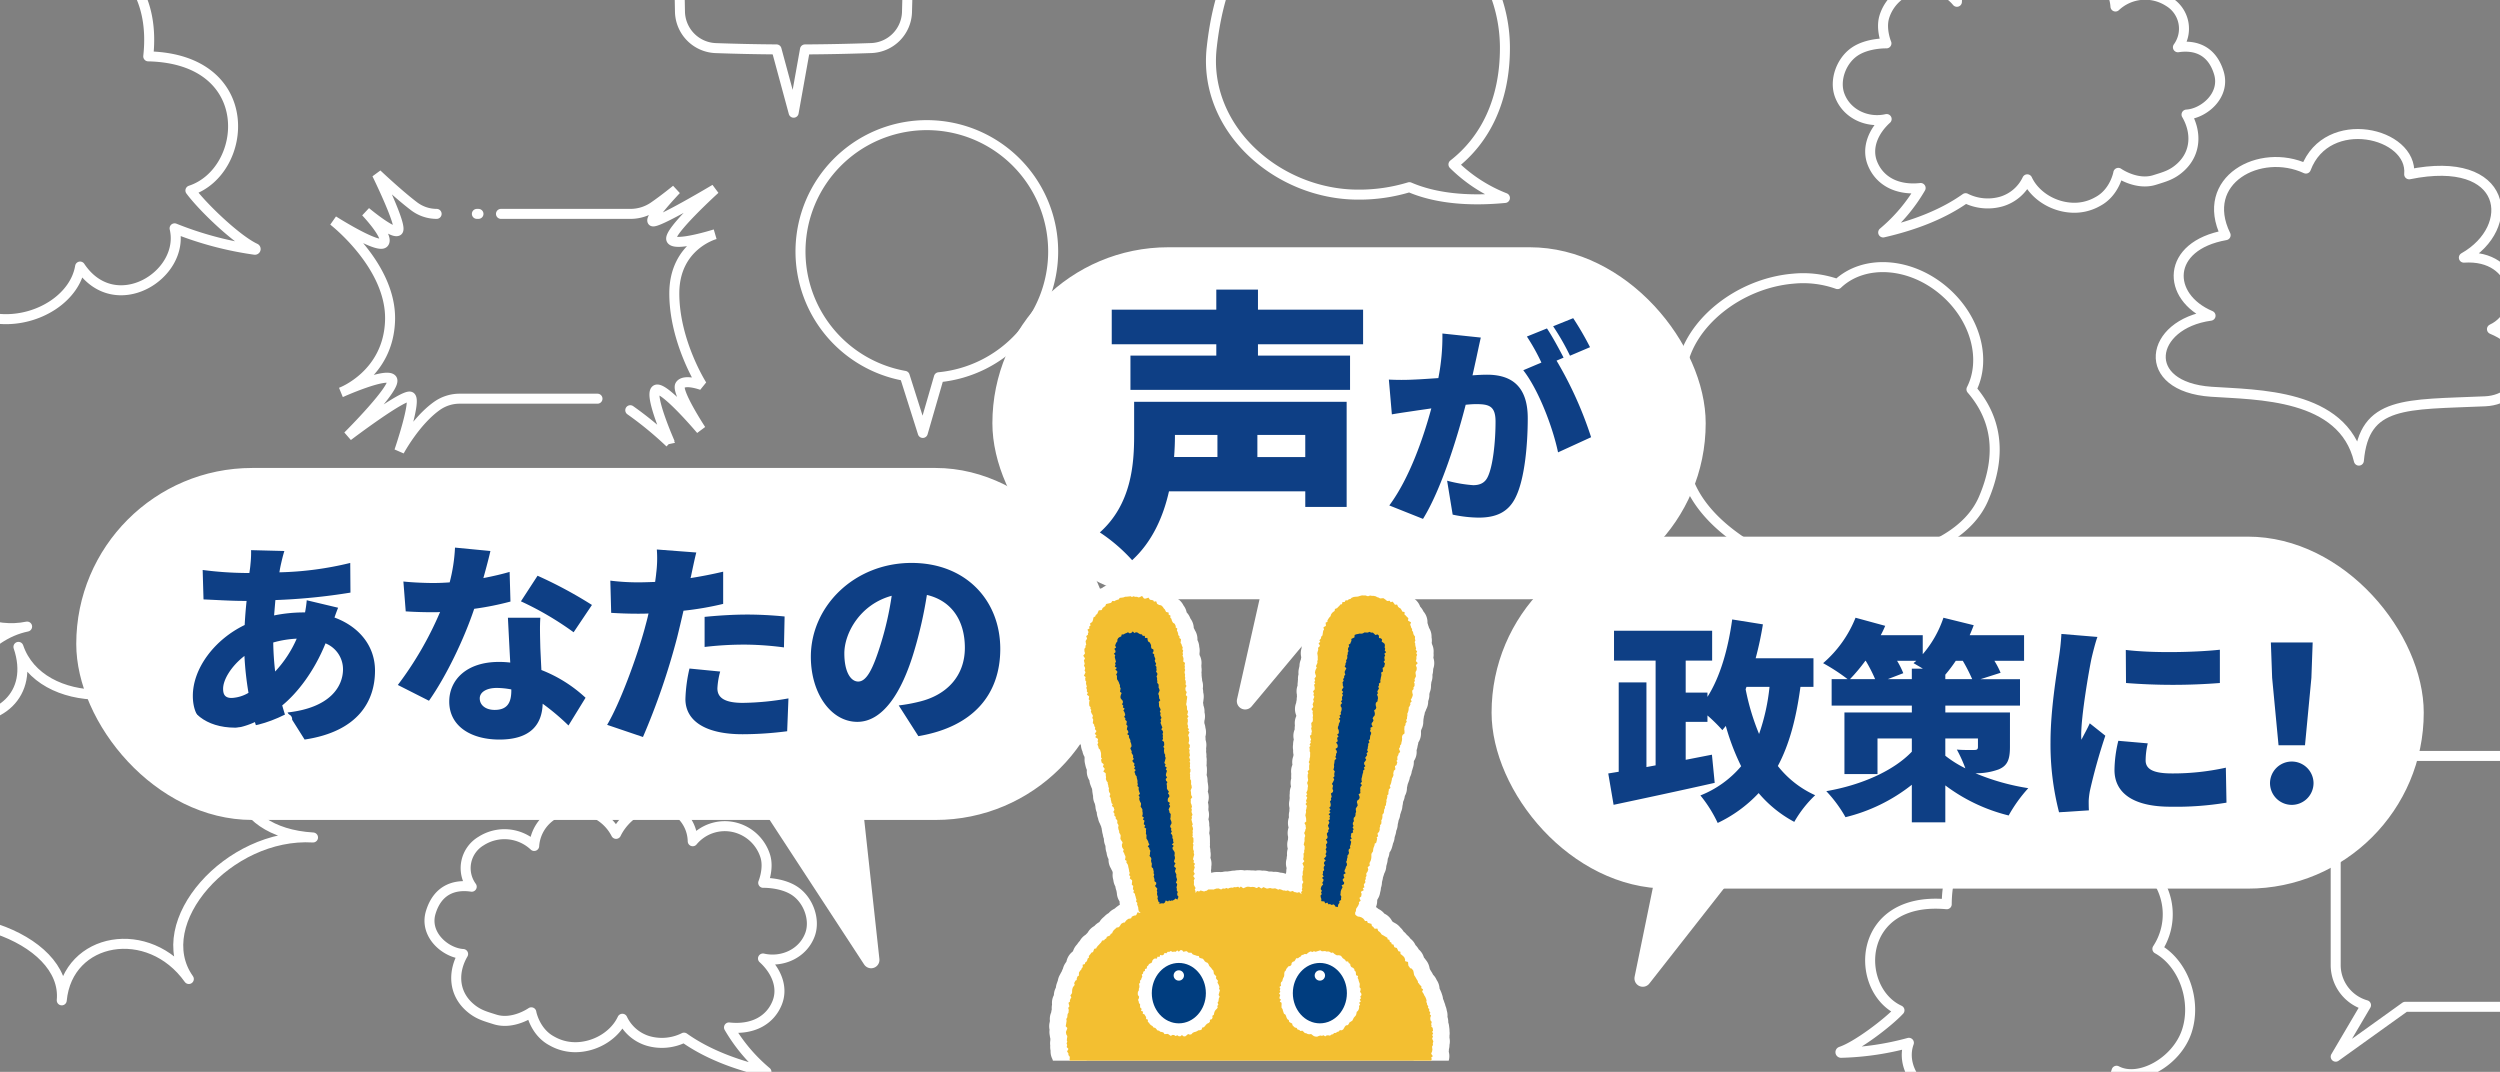 <svg xmlns="http://www.w3.org/2000/svg" xmlns:xlink="http://www.w3.org/1999/xlink" width="750" height="321.57" viewBox="0 0 750 321.57">
  <rect x="0" y="0" width="750" height="321.57" fill="#808080" stroke="none"/>
  <defs>
    <clipPath id="clip-path">
      <rect id="長方形_219" data-name="長方形 219" width="198" height="150.123" transform="translate(2707.238 2267.314)" fill="none"/>
    </clipPath>
    <clipPath id="clip-path-2">
      <rect id="長方形_294" data-name="長方形 294" width="750" height="321.57" transform="translate(2431.238 2099.244)" fill="none"/>
    </clipPath>
  </defs>
  <g id="グループ_1174" data-name="グループ 1174" transform="translate(-2431.238 -2099.244)">
    <g id="グループ_741" data-name="グループ 741">
      <g id="グループ_728" data-name="グループ 728">
        <rect id="長方形_216" data-name="長方形 216" width="310.576" height="105.593" rx="52.796" transform="translate(2454.116 2239.633)" fill="#fff"/>
        <g id="グループ_727" data-name="グループ 727">
          <g id="グループ_726" data-name="グループ 726">
            <path id="パス_4755" data-name="パス 4755" d="M2515.578,2268.252c-.192.832-.384,1.792-.513,2.688a98.134,98.134,0,0,0,21.247-2.816l.064,8.9a178.773,178.773,0,0,1-22.526,2.239l-.384,4.608a45.094,45.094,0,0,1,8.9-.9h.384a35.1,35.1,0,0,0,.512-3.648l9.408,2.24c-.257.64-.7,1.792-1.088,2.944,7.167,2.624,12.158,8.319,12.158,15.935,0,9.023-4.926,18.238-21.118,20.67l-5.119-8.127c12.8-1.408,16.639-7.808,16.639-12.991a8.386,8.386,0,0,0-5.248-7.744c-3.392,8.384-8.383,14.847-12.992,18.623.449,1.536.9,3.072,1.409,4.544l-8.9,2.624c-.256-.64-.448-1.408-.7-2.176a23.555,23.555,0,0,1-9.407,2.176c-4.928,0-9.215-2.944-9.215-10.048,0-8.255,6.527-16.9,15.551-21.246.128-2.432.32-4.864.576-7.232h-1.024c-3.712,0-8.7-.32-11.9-.448l-.256-8.831a107.027,107.027,0,0,0,12.48.9h1.536c.128-.9.256-1.728.319-2.56a32.237,32.237,0,0,0,.193-4.288l9.983.257C2516.09,2266.012,2515.834,2267.164,2515.578,2268.252Zm-14.848,40.381a10.993,10.993,0,0,0,5.056-1.536,94.864,94.864,0,0,1-1.216-11.071c-3.967,3.072-6.4,7.1-6.4,9.855C2498.171,2307.673,2498.812,2308.633,2500.73,2308.633Zm13.056-7.935a34.624,34.624,0,0,0,6.463-9.855,31.044,31.044,0,0,0-7.039,1.151A86.323,86.323,0,0,0,2513.786,2300.7Z" fill="#0e3f85"/>
            <path id="パス_4756" data-name="パス 4756" d="M2576.25,2272.668c3.008-.576,5.7-1.216,7.871-1.856l.256,8.9a87.361,87.361,0,0,1-10.879,2.176c-3.008,9.023-8.384,20.223-13.567,27.582l-9.343-4.736a103.055,103.055,0,0,0,12.671-21.886c-.7.064-1.344.064-2.048.064-2.688,0-5.312-.064-8.256-.256l-.7-8.959c2.943.32,6.783.448,8.894.448q2.5,0,4.993-.192a51.034,51.034,0,0,0,1.6-10.431l10.623,1.024C2577.914,2266.524,2577.145,2269.468,2576.25,2272.668Zm17.087,20.862c.063,1.536.191,4.032.319,6.72a41.646,41.646,0,0,1,13.247,8.319l-5.119,8.32a68.248,68.248,0,0,0-7.744-6.528c-.191,6.144-3.52,10.751-12.99,10.751-8.447,0-15.039-3.967-15.039-11.391,0-6.4,5.055-11.9,14.911-11.9a29.3,29.3,0,0,1,3.391.192c-.255-4.544-.512-9.855-.7-13.439h9.728C2593.145,2287.323,2593.272,2290.4,2593.337,2293.53Zm-13.695,18.687c3.839,0,4.991-2.24,4.991-5.824v-.32a23.854,23.854,0,0,0-4.352-.448c-3.136,0-5.119,1.28-5.119,3.136C2575.162,2310.809,2576.954,2312.217,2579.642,2312.217Zm7.871-32.574,4.992-7.679a129.472,129.472,0,0,1,16.318,8.767l-5.5,8.192A93.038,93.038,0,0,0,2587.513,2279.643Z" fill="#0e3f85"/>
            <path id="パス_4757" data-name="パス 4757" d="M2638.65,2271.58a8.723,8.723,0,0,1-.255,1.088q4.894-.768,9.792-1.92v9.663a92.146,92.146,0,0,1-11.9,2.048c-.64,2.752-1.28,5.5-1.92,8.063a209.591,209.591,0,0,1-10.239,29.822l-10.751-3.647c3.775-6.336,8.831-19.967,11.263-28.862.384-1.472.832-3.008,1.152-4.544-1.152.064-2.24.064-3.265.064-3.263,0-5.758-.128-7.934-.256l-.257-9.663a66.908,66.908,0,0,0,8.256.512c1.727,0,3.391-.064,5.183-.128.128-.96.256-1.792.321-2.56a35.111,35.111,0,0,0,.191-7.167l11.84.9C2639.61,2266.972,2638.971,2270.108,2638.65,2271.58Zm7.808,34.173c0,2.688,1.984,4.352,7.615,4.352a81.825,81.825,0,0,0,13.7-1.344l-.384,9.855a105.649,105.649,0,0,1-13.375.9c-11.2,0-17.152-4.031-17.152-10.559a45.9,45.9,0,0,1,1.217-9.151l9.215.9A23.024,23.024,0,0,0,2646.458,2305.753Zm8.831-22.142c3.584,0,7.424.192,11.328.576l-.192,9.279a94.282,94.282,0,0,0-11.136-.832,99.526,99.526,0,0,0-12.671.7v-9.023C2646.33,2283.931,2651.13,2283.611,2655.289,2283.611Z" fill="#0e3f85"/>
            <path id="パス_4758" data-name="パス 4758" d="M2706.746,2320.088l-5.888-9.215a48.71,48.71,0,0,0,6.272-1.152c8.128-1.984,13.567-7.679,13.567-16.127,0-8.255-4.032-14.143-11.391-15.871a127.284,127.284,0,0,1-3.776,16.7c-3.775,12.8-9.535,21.375-17.087,21.375-7.935,0-13.951-8.576-13.951-19.519,0-15.231,13.119-28.158,30.206-28.158,16.32,0,26.622,11.263,26.622,25.79C2731.32,2307.417,2723.385,2317.272,2706.746,2320.088Zm-18.047-16.382c2.56,0,4.48-3.9,6.784-11.328a94.94,94.94,0,0,0,3.264-14.4c-9.472,2.56-14.207,11.2-14.207,17.279C2684.54,2300.826,2686.46,2303.706,2688.7,2303.706Z" fill="#0e3f85"/>
          </g>
        </g>
        <path id="パス_4759" data-name="パス 4759" d="M2658.072,2334.432l34.5,52.791-6-55.054" fill="#fff" stroke="#fff" stroke-linecap="round" stroke-linejoin="round" stroke-width="5"/>
      </g>
      <g id="グループ_730" data-name="グループ 730">
        <rect id="長方形_217" data-name="長方形 217" width="213.99" height="105.593" rx="52.796" transform="translate(2728.954 2173.423)" fill="#fff"/>
        <g id="グループ_729" data-name="グループ 729">
          <path id="パス_4760" data-name="パス 4760" d="M2835.233,2251.318h-12.411v-4.675h-40.888c-1.7,7.565-5.016,15.131-11.051,20.657a50.63,50.63,0,0,0-9.691-8.331c9.436-8.416,10.286-20.4,10.286-28.988v-10.2h63.755Zm-26.607-48.794v3.4h27.627v10.285h-65.88v-10.285h25.757v-3.4h-31.368v-10.37h31.368v-6.036h12.5v6.036h31.537v10.37Zm-24.907,27.2v.425c0,1.955-.085,3.995-.255,6.2h13.006v-6.63Zm39.1,0h-14.366v6.63h14.366Z" fill="#0e3f85"/>
          <path id="パス_4761" data-name="パス 4761" d="M2874.14,2206.662c-.384,1.728-.768,3.52-1.152,5.183,1.728-.127,3.2-.191,4.352-.191,7.36,0,12.223,3.455,12.223,13.054,0,7.488-.832,17.983-3.584,23.615-2.175,4.607-5.951,6.207-11.135,6.207a38.954,38.954,0,0,1-7.807-.9l-1.664-10.176a41.618,41.618,0,0,0,7.807,1.344c2.048,0,3.52-.7,4.352-2.432,1.6-3.2,2.368-10.687,2.368-16.639,0-4.671-1.92-5.247-5.888-5.247q-1.152,0-3.072.192c-2.559,9.983-7.359,25.47-12.8,34.237l-10.112-4.031c6.08-8.192,10.24-20.351,12.607-29.118-1.664.256-3.072.448-3.968.576-2.047.32-5.759.832-7.871,1.216l-.9-10.432a73.089,73.089,0,0,0,7.488,0c1.856-.064,4.479-.256,7.359-.448a64.776,64.776,0,0,0,1.216-13.375l11.519,1.216C2875.036,2202.438,2874.524,2204.87,2874.14,2206.662Zm26.174-.128-2.111.9a113.4,113.4,0,0,1,10.367,22.974l-9.92,4.544c-1.535-7.424-5.823-18.751-10.431-24.638l5.44-2.3a61.22,61.22,0,0,0-4.352-7.808l6.016-2.432C2896.922,2200.134,2899.163,2204.294,2900.314,2206.534Zm7.935-3.136-6.015,2.56a71.483,71.483,0,0,0-5.055-8.832l6.015-2.431A90.985,90.985,0,0,1,2908.249,2203.4Z" fill="#0e3f85"/>
        </g>
        <path id="パス_4762" data-name="パス 4762" d="M2813.9,2269.076l-9.117,40.51,33.838-40.51" fill="#fff" stroke="#fff" stroke-linecap="round" stroke-linejoin="round" stroke-width="5"/>
      </g>
      <g id="グループ_734" data-name="グループ 734">
        <rect id="長方形_218" data-name="長方形 218" width="279.648" height="105.593" rx="52.796" transform="translate(2878.712 2260.237)" fill="#fff"/>
        <g id="グループ_733" data-name="グループ 733">
          <g id="グループ_732" data-name="グループ 732">
            <g id="グループ_731" data-name="グループ 731">
              <path id="パス_4763" data-name="パス 4763" d="M2971.374,2305.3c-1.279,9.471-3.327,17.279-6.783,23.742a29.794,29.794,0,0,0,11.2,8.768,34.655,34.655,0,0,0-6.271,8,36.458,36.458,0,0,1-10.687-8.639,40.664,40.664,0,0,1-12.288,8.959,39.434,39.434,0,0,0-5.183-8.255,30.849,30.849,0,0,0,12.223-8.768,68.862,68.862,0,0,1-4.608-12.095c-.32.448-.7.832-1.024,1.28a49.176,49.176,0,0,0-4.479-4.416v1.92h-6.528v11.391l7.871-1.536.832,8.448c-10.495,2.368-21.886,4.8-30.334,6.592l-1.6-9.408,3.136-.512v-26.814h8.319v25.406l2.752-.512v-31.421h-12.479v-8.96h29.437v8.96h-7.935v9.6h6.528v1.28c3.839-6.016,6.207-14.4,7.423-23.231l9.215,1.472a102.055,102.055,0,0,1-2.175,10.176h17.342v8.575Zm-16.446.7a70.092,70.092,0,0,0,4.031,13.439,61.46,61.46,0,0,0,3.136-14.143h-6.911Z" fill="#0e3f85"/>
              <path id="パス_4764" data-name="パス 4764" d="M3034.223,2323.344c0,3.775-.768,5.631-3.392,6.719a19.443,19.443,0,0,1-6.976,1.152,67.712,67.712,0,0,0,15.871,4.48,43.547,43.547,0,0,0-5.887,8.191,52.4,52.4,0,0,1-19.007-9.023v11.071h-10.047v-11.263a51.7,51.7,0,0,1-19.9,9.727,39.647,39.647,0,0,0-5.759-7.807c10.687-1.856,20.222-6.144,25.662-11.84v-3.967h-10.3v10.687h-9.919v-18.494h20.223v-2.048h-24.062v-7.936h4.8a57.766,57.766,0,0,0-7.359-4.8,35.038,35.038,0,0,0,9.727-13.631l8.9,2.431a27.838,27.838,0,0,1-1.344,2.816h12.607v5.7a32.584,32.584,0,0,0,6.208-10.943l9.087,2.239c-.384,1.024-.767,1.984-1.216,3.008h16.319v7.68h-8.9a24.221,24.221,0,0,1,1.856,3.583l-6.016,1.92h11.839v7.936h-22.4v2.048h19.391Zm-43.389-25.854a52.293,52.293,0,0,1-4.608,5.5h7.552a44.862,44.862,0,0,0-2.816-5.5Zm13.951,5.5v-3.136h3.328c-1.025-.639-2.048-1.215-2.816-1.663.256-.256.576-.448.832-.7h-5.76a24.937,24.937,0,0,1,1.856,3.711l-4.672,1.792Zm18.11,0a50.32,50.32,0,0,0-2.815-5.5h-2.112a44.231,44.231,0,0,1-3.136,4.159v1.344Zm-8.063,22.975a33.458,33.458,0,0,0,6.016,3.775,42.139,42.139,0,0,0-2.56-5.631c1.792.192,4.544.128,5.248.128.767,0,1.088-.192,1.088-.9v-2.56h-9.792Z" fill="#0e3f85"/>
              <path id="パス_4765" data-name="パス 4765" d="M3058.674,2296.85c-.7,3.327-3.072,16.894-3.072,22.846a11.835,11.835,0,0,0,.064,1.472c.9-1.792,1.664-3.072,2.5-4.928l4.671,3.712a169.832,169.832,0,0,0-4.607,16.447,22.158,22.158,0,0,0-.384,3.071c0,.705,0,1.856.064,2.88l-8.96.576a81.633,81.633,0,0,1-2.559-21.054c0-9.791,1.855-20.479,2.5-25.214a71.86,71.86,0,0,0,.768-7.232l10.815.9C3059.89,2291.794,3058.93,2295.7,3058.674,2296.85Zm16.254,30.525c0,2.816,2.688,3.9,7.936,3.9a73.562,73.562,0,0,0,16.127-1.728l.192,10.495a92.584,92.584,0,0,1-16.831,1.216c-11.2,0-16.767-4.159-16.767-11.007a37.971,37.971,0,0,1,1.152-8.767l8.831.768A22.389,22.389,0,0,0,3074.928,2327.375Zm22.271-33.213v9.983a179.8,179.8,0,0,1-28.158,0l-.064-9.919C3077.36,2295.25,3090.031,2294.93,3097.2,2294.162Z" fill="#0e3f85"/>
              <path id="パス_4766" data-name="パス 4766" d="M3112.242,2334.095a6.529,6.529,0,0,1,13.055,0,6.528,6.528,0,1,1-13.055,0Zm.639-31.486-.383-10.623h12.543l-.384,10.623-1.92,20.223H3114.8Z" fill="#0e3f85"/>
            </g>
          </g>
        </g>
        <path id="パス_4767" data-name="パス 4767" d="M2932.934,2349.5l-8.863,43.273,31-39.53" fill="#fff" stroke="#fff" stroke-linecap="round" stroke-linejoin="round" stroke-width="5"/>
      </g>
      <g id="グループ_740" data-name="グループ 740">
        <g id="グループ_739" data-name="グループ 739" clip-path="url(#clip-path)">
          <g id="グループ_738" data-name="グループ 738">
            <g id="グループ_735" data-name="グループ 735">
              <path id="パス_4768" data-name="パス 4768" d="M2879.9,2469.931v-.326l0-.478v-.108l-.144-.31.205-.37.25-.45-.781-.385.008-.208v-.052l-.1-.557-.043-.242-.516-.252-.067-.289-.043-.183-.5-.352-.229-.294-.231-.426-.1-.183-.715-.2-.272-.072-.139-.315-.1-.231-.745-.157-.471-.112-.008,0-.353-.076-.293-.255-.19-.163-.574.125-.275-.155-.138-.074-.637.066-.026,0-.3.063-.355-.214-.3-.177-.487.4-.292-.1-.385-.13-.311.541-.226-.087-.45-.174-.314.767-.212.014-.235.013-.4.543-.3.22-.324.167-.452.072-.185.028-.431.535-.248.277-.347.143-.459.172-.041.012-.435.255-.248.1-.2-.108-.27-.319-.1-.12-.612-.163-.243-.087-.159-.348-.076-.176-.622-.266-.058-.023-.568-.089h-.006l-.412-.052-.185-.122-.182-.416-.109-.255-.639-.08-.244-.228-.087-.076-.435-.131-.226-.279-.134-.166-.6-.044-.266-.2-.111-.082-.435-.042-.169-.246-.039-.057-.426-.351-.125-.1-.362-.022-.1-.28-.094-.268-.626-.131-.257-.239-.1-.093-.622-.139-.045-.011-.47-.013-.28-.157-.287-.22-.248-.373,0,0-.3-.437-.13-.189-.684-.074-.324-.113-.308-.253-.075-.058-.411-.126-.217-.286-.017-.025-.374-.374-.174-.174-.623.095-.193-.169-.106-.093-.43-.073-.173-.263-.139-.21-.667-.029-.3-.174-.28-.186-.2-.386-.123-.223-.74-.1-.27-.061-.183-.286-.117-.186-.6-.094-.26-.188-.327-.32-.02-.02-.4-.309-.133-.1-.552,0-.25-.191-.007,0-.384-.269-.372-.289-.09-.072-.45-.1-.23-.243-.326-.379-.021-.02-.391-.343-.2-.178-.445.119-.052-.176-.132-.444-.811.193-.133-.144-.308-.389-.173-.218-.489.063-.082-.217-.115-.3-.646-.033-.2-.226-.172-.193-.439.047-.08-.239-.1-.315-.756-.055-.211-.115-.213-.352-.078-.137-.568-.257-.375-.2-.343-.275-.076-.06-.565-.171-.06-.019-.6-.029-.322-.015-.252-.155.087-.024.332-.514.211-.087.424.008.174,0,.568-.445.191-.221.3.058.178.04.546-.315.411-.153.13-.048.3-.376.307-.048.089-.013.364-.211.4.033.261.024.48-.592.313-.313.207-.154.39.038.245.025.365-.4.333-.006.188,0,.5-.46.366-.336.017-.019.2-.231.339.011.178.007.539-.431.295-.286.373-.138.117-.045.358-.422.279-.165.424-.1.231-.052.237-.488.274-.052.056-.011.5-.228.041-.017.435-.3.119-.085.248-.611.19-.283.267-.152.448-.123.1-.029.45-.383.011-.009.282-.263.392-.132.3-.1.078-.65.2-.076.162-.058.237-.39.343-.069.119-.024.468-.389.12-.095.174-.614.143-.237.331-.146.165-.076.211-.448.318-.132.014,0,.479-.239.3-.152-.046-.592.172-.041.207-.047.316-.555.294-.306.033-.031.292-.437.008-.013.2-.346.324-.231.008-.01.4-.324.172-.142.025-.594.19-.182.385-.286.091-.068.274-.531.041-.085.061-.583.109-.4.1-.213.393-.144.341-.124-.028-.618.232-.13.155-.085.239-.6.193-.43.008,0,.182-.457.044-.1-.028-.522.152-.32,0,0,.193-.44.013-.026.122-.383.27-.3.035-.038.272-.457.045-.076.1-.541.089-.309.3-.285.226-.213-.211-.63.148-.212.091-.139-.022-.441.248-.233.206-.2-.177-.732.019-.356.1-.34.231-.38.044-.07.114-.522.148-.438.065-.193-.189-.373.188-.171.326-.288-.5-.71.048-.2.19-.42.028-.056.087-.537.013-.076-.079-.549-.03-.308.193-.333.088-.148-.072-.537.126-.367.059-.183-.281-.628-.083-.263.148-.311.108-.222-.242-.463.139-.261.154-.292-.333-.4.162-.2.131-.16-.084-.688-.025-.188-.412-.351.056-.192.035-.134-.132-.461.111-.37.073-.239-.4-.517-.024-.333h0l-.033-.382.134-.424.1-.3-.41-.369.1-.221.117-.259-.371-.513.019-.329.013-.228-.385-.359.05-.255.043-.212-.349-.476-.029-.346-.008-.109-.207-.365.065-.358.02-.125-.189-.575-.01-.022-.2-.461-.017-.04-.272-.4-.162-.4-.019-.045-.3-.449-.011-.021-.155-.182.139-.351.144-.357-.539-.383.028-.261.026-.239-.508-.487-.238-.36-.028-.04-.272-.271-.037-.333-.011-.115-.317-.494-.233-.4-.226-.412-.015-.027-.253-.347-.109-.358-.077-.475,0-.01-.111-.51-.025-.1-.354-.471-.1-.133-.543-.152-.081-.22-.037-.1-.313-.321-.067-.336-.044-.522-.026-.344-.8-.208-.089-.112,0-.416,0-.1-.24-.54-.04-.087-.417-.406-.014-.012-.393-.327-.027-.022-.24-.15-.014-.333-.015-.346-.642-.2-.087-.249-.011-.033-.242-.47-.1-.194-.631-.166-.145-.164-.125-.4-.08-.278-.545-.121-.049-.234-.048-.235-.46-.235-.084-.322-.065-.271-.508-.155-.058-.28-.051-.22-.622-.341-.4-.25-.018-.012-.43-.22-.287-.194-.211-.34-.026-.048-.387-.377-.042-.039-.306-.19-.127-.363-.123-.36-.8.059-.145-.159-.28-.375-.075-.1-.333-.163-.084-.384-.063-.28-.8-.239-.285-.042-.1-.266-.128-.337-.631.034-.1-.205-.024-.047-.348-.444-.052-.063-.47-.307-.047-.034-.531-.18-.047-.016-.486-.054-.3-.159-.326-.261-.183-.179-.028-.269,0-.345.172-.33.05-.089.039-.53.107-.324.261-.344.012-.02.272-.444.018-.033.2-.477.072-.16-.1-.369.224-.156.329-.228-.342-.8.024-.139.315-.239.155-.12.109-.668.024-.139-.223-.52.033-.1.422-.241.421-.239-.316-.579.169-.093.337-.184-.2-.736.111-.241.269-.381.125-.184-.139-.547.156-.239.091-.15-.056-.512.176-.279.1-.158-.1-.578.1-.27.254-.358.043-.066.173-.526.047-.15-.172-.546.052-.163.351-.276.228-.178-.1-.668.12-.3.215-.42.024-.043.143-.515.009-.035.063-.52,0-.03,0-.524,0-.381.15-.308.265-.388.072-.106.059-.593.069-.406.163-.388.005-.012.169-.463.037-.107-.03-.309.3-.18.172-.1.18-.653,0-.021.093-.491.033-.164-.167-.335.167-.111.3-.2-.2-.724.076-.2.313-.325.079-.08.182-.569.03-.095-.041-.5.125-.352.04-.107-.043-.387.226-.222.133-.127.065-.662,0-.059-.056-.389.181-.257.058-.089.109-.577.011-.048-.007-.508.046-.293.261-.293.1-.111.081-.634,0-.01.031-.4.191-.343.078-.145-.068-.445.214-.218.121-.134.042-.618.115-.419.022-.093-.055-.467.15-.311.027-.055.109-.536.019-.085-.059-.358.222-.22.146-.146,0-.641.1-.405.018-.056.006-.348.263-.25.234-.217-.215-.614.153-.216.035-.051.2-.512.014-.036.1-.505.114-.457.014-.048.022-.4.209-.315.037-.049.188-.513.043-.123-.086-.532.106-.359.01-.03.057-.351.294-.279.188-.179-.123-.754-.018-.2.311-.2.15-.1.189-.639.064-.21-.266-.431.13-.116.168-.158-.037-.7.043-.329.212-.343.058-.087.063-.435.274-.294.209-.224-.3-.779-.027-.26.2-.274.09-.124.006-.475.241-.274.093-.11.09-.591.127-.437.006-.043.054-.531.006-.045-.045-.479.083-.356.128-.3.374-.311.18-.151-.011-.74,0-.025-.064-.483.048-.428,0-.03,0-.36.215-.284.1-.129.01-.5.218-.3.169-.226-.218-.526.157-.184.109-.131.03-.614.1-.431.017-.084-.054-.444.158-.308.022-.04.152-.508.01-.032.082-.508.006-.05-.014-.382.2-.294.02-.031.235-.476.08-.159-.1-.42.217-.21.253-.245-.277-.581.149-.176.041-.051.232-.508.016-.032.147-.488.044-.13-.15-.614-.044-.427.011-.269.261-.285.144-.161-.046-.508.218-.268.1-.133.017-.654v-.124l-.185-.365.144-.181.144-.184-.118-.553.153-.289v-.01l.221-.459.063-.139-.1-.631-.046-.4.06-.314.218-.384.054-.1.044-.59.007-.113-.228-.573-.051-.2.264-.28.311-.335-.572-.619.072-.2.012-.037.1-.524.013-.075-.052-.437.15-.377.092-.227-.274-.457.128-.258.149-.306-.443-.482.087-.216.059-.155-.176-.619-.089-.42-.02-.448-.005-.113-.177-.329.154-.307.078-.162-.143-.568.034-.423.018-.186-.385-.528-.134-.344-.07-.432-.022-.127-.291-.364.008-.33.006-.159-.3-.465-.084-.383-.019-.091-.185-.292.133-.4.123-.389-.8-.433-.1-.134.066-.4.048-.262-.549-.513-.32-.349-.044-.051-.252-.166.013-.34.019-.407-.72-.175-.082-.24-.019-.047-.283-.477-.063-.106-.5-.3-.259-.219-.19-.392-.149-.308-.657.066-.091-.187-.024-.046-.353-.453-.2-.259-.622.175-.091-.159-.163-.27-.712.075-.236-.138-.353-.3-.019-.016-.435-.3-.147-.1-.68.061-.342.005-.3-.188-.054-.035-.476-.142-.4-.225-.064-.035-.552-.12-.05-.009-.5,0-.442-.082-.136-.025-.522.2-.3-.023-.419-.161-.086-.035-.574,0-.489-.01-.065,0-.544.136-.019.005-.455.153-.407.081-.459.016h-.025l-.518.073-.058.01-.516.21-.091.041-.336.336-.334.058-.153.025-.332.323-.355.006h-.286l-.279.5-.289.012-.383.018-.13.649-.2.009-.214.011-.432.52-.335.3-.022.023-.252.3-.387.144-.268.1-.1.615-.244.149-.03.019-.411.341-.059.044-.313.469-.047.075-.1.454-.254.241-.031.029-.317.424-.014.02-.261.444-.079.136.027.385-.249.12-.322.152.1.819-.05.174-.372.2-.327.185.171.712-.161.215-.076.1-.1.6v.006l-.076.482-.049.325-.272.28-.125.129-.041.5-.257.283-.24.264.288.5-.171.116-.357.25.4.763-.043.144-.335.323-.174.166.063.634-.128.359-.007.021-.131.5-.028.1.093.6.06.456-.02.44,0,.029.03.418-.122.371-.036.106.049.464-.147.342-.205.461-.1.225.254.458-.139.2-.025.035-.234.5-.024.051-.117.525-.022.119.166.614.006.018.146.389-.048.232-.261.365-.156.22.219.543-.135.254-.13.261.278.419-.156.159-.192.2.182.709.018.41-.01.287-.283.318-.207.232.264.62-.095.293-.068.2.28.5-.087.249-.183.458-.074.192.209.478-.126.265-.009.016-.184.489-.062.159.187.6.011.217-.274.3-.263.289.433.635-.076.244-.033.1.074.6,0,.013.075.406-.086.368-.019.087.065.532-.022.42-.036.307-.3.338-.139.159.054.692v.031l.081.389-.116.349-.043.132.151.615.063.344-.123.348-.048.137.087.346-.284.249-.235.206.241.828.137.306-.137.254-.1.192.159.45-.187.252-.2.268.286.459-.176.178-.174.175.1.686-.019.435-.008.1.188.477-.039.353,0,.031.006.5-.021.41-.118.418-.019.071,0,.443-.165.375-.1.215.273.525-.1.276-.022.065-.03.547v.023l.016.51v.024l.035.273-.285.282-.228.226.225.593-.135.281-.049.1-.016.592v.031l.057.522v.033l.095.408-.076.33-.178.445-.065.167.21.631.064.354-.091.379-.011.05-.02.484-.087.383-.2.424-.121.253.294.448-.141.191-.206.269.358.563-.108.233-.011.016-.186.495-.087.209.236.435-.154.214-.213.292.436.584-.084.223-.024.055-.063.5-.131.441-.03.1.07.5-.1.384v.005l-.106.49-.027.114.158.6.086.423-.005.433v.063l.065.267-.288.261-.283.249.367.732,0,.366v.059l.1.39-.146.315-.026.058-.084.476-.2.409-.1.2.28.638.041.291-.147.353-.033.076-.03.569,0,.036.032.428-.116.394,0,.016-.113.494-.041.179.285.539-.019.349v.45l-.12.409-.031.106.061.433-.181.324-.069.135.055.6-.014.409-.1.435-.05.2.346.52-.027.15-.315.353-.208.234.335.775.1.28-.139.284-.052.108.022.515-.138.385-.026.07-.024.554v.041l.044.391-.15.348-.052.119.056.581,0,.454,0,.135.274.476-.019.21-.231.364-.079.117-.006.621v.041l.058.412-.112.372-.054.185.175.354-.2.213-.185.191.147.629-.135-.085-.381-.342-.2-.177-.633.175-.315-.116-.052-.02-.42-.048-.339-.221-.194-.13-.628.19-.272-.046-.37-.213-.174-.1-.568.15-.327-.1-.076-.026-.448.005-.346-.176-.035-.018-.509-.159-.172-.055-.446.183-.229-.148-.044-.029-.51-.2-.115-.049-.581.072-.384-.015-.42-.118-.117-.033-.607.132-.339.058-.335-.134-.465-.206-.261-.116-.548.406-.167-.046-.4-.269-.264-.18-.6.37-.237-.057-.437-.2-.073-.033-.568-.053-.058,0-.457.064-.4-.089-.039-.01-.535-.02-.1,0-.587.22-.011.008-.413.188-.215.011-.348-.251-.323-.233-.434.391-.167-.15-.195-.184-.66.165-.4-.035-.117-.011-.472.189-.368-.037-.079-.007-.555.126-.087.019-.3.193-.246-.13-.2-.108-.562.228-.359-.047-.174-.025-.469.287-.238-.027-.427-.2-.107-.05-.6.011h-.078l-.54.182h-.008l-.365.139-.379-.039-.03,0-.509.012-.484,0-.168,0-.473.367-.351.064-.059.01-.344.153-.344-.093h.005l-.517-.145-.225-.062-.435.31-.288-.08-.337-.093-.422.614-.051-.562-.011-.108-.195-.332.13-.248.122-.237-.374-.674-.142-.343.024-.37v-.01l.008-.49v-.031l-.051-.368.17-.355.124-.258-.414-.6-.019-.16.245-.339.19-.253-.346-.621.011-.28.128-.427.146-.481.061-.205-.237-.417.131-.25.174-.32-.481-.483.078-.18.109-.24-.324-.5.082-.269,0-.009.122-.49.13-.478.039-.133-.15-.518.039-.389.016-.124-.216-.514-.026-.384-.006-.412.088-.432.035-.167-.2-.4.142-.269.054-.106-.006-.6v0l-.013-.489-.006-.187-.334-.353.09-.181.067-.133-.07-.553.07-.409.011-.094-.087-.428.126-.358.052-.135-.139-.613-.024-.09-.191-.287.135-.222.109-.186-.2-.671-.115-.464,0-.013-.1-.325.127-.33.063-.157-.133-.432.174-.312.114-.2-.247-.658-.074-.326.094-.374.04-.155-.172-.429.132-.3.072-.154-.157-.639-.009-.042-.189-.435-.023-.365.025-.456,0-.045-.041-.309.274-.331.2-.246-.333-.674-.028-.374-.019-.468v-.064l-.12-.392.1-.322.2-.475.054-.119-.082-.611-.007-.054-.147-.418.035-.385,0-.029-.019-.515-.006-.134-.282-.435.033-.312.01-.057-.064-.491.032-.438.01-.086-.111-.391.144-.331.041-.09.011-.584,0-.139-.237-.4.09-.28.035-.1-.055-.531.058-.425.027-.158-.2-.394.125-.274.09-.189-.231-.636-.065-.294.154-.344.061-.143-.115-.632h0l-.074-.393.069-.4.04-.214-.266-.345.15-.207.081-.1.071-.618.022-.206-.391-.488.009-.244.126-.427.024-.073-.013-.559v-.021l-.048-.5-.007-.088-.2-.411.052-.276.2-.445.136-.309-.429-.427.1-.169.169-.275-.375-.534.082-.254.049-.162-.2-.552v-.349l.1-.438.013-.066-.024-.549-.006-.111-.163-.3.18-.253.2-.3-.4-.518.1-.228.024-.054.1-.543.035-.175-.29-.529-.02-.359-.006-.475v-.1l-.209-.483-.019-.325.1-.425.011-.039.027-.494.087-.459,0-.015.06-.5.027-.234-.43-.438.043-.2.15-.471.072-.222-.354-.546-.019-.349v-.006l-.025-.342.2-.372.139-.246-.318-.523.086-.287.023-.087-.049-.57-.009-.1-.206-.385.076-.313.028-.115-.12-.5.052-.4.016-.1-.142-.516-.017-.34.123-.412.049-.15-.163-.489.076-.359.019-.1-.106-.474.082-.388.059-.3-.546-.436.03-.2v-.01l.057-.5.011-.086-.13-.548-.016-.07-.174-.309.109-.294.054-.151-.136-.479.122-.369.065-.214-.272-.443.089-.3.055-.174-.261-.581-.122-.43-.029-.094-.254-.321.054-.3,0-.018.045-.527.024-.288-.493-.335.036-.211.048-.257-.42-.418v-.37l-.152-.53-.023-.077-.216-.306.064-.351.051-.323-.5-.319.033-.24.025-.146-.261-.569-.058-.133-.51-.32-.177-.279-.171-.359-.112-.435-.04-.145-.308-.263.017-.351.016-.333-.53-.242-.008-.277-.013-.365-.741-.19-.135-.213-.19-.426-.039-.08-.361-.364-.23-.375-.037-.06-.407-.369-.1-.094-.6-.115-.353-.18-.248-.145-.152-.4-.144-.379-.66.118-.109-.2-.109-.2-.7-.146-.021,0-.281-.035-.2-.307-.209-.323-.859.285-.331.016-.209-.076-.3-.4-.244-.333-.823.413-.259.035-.324-.146-.108-.05-.514.017-.4-.115-.222-.061-.375.252-.223-.152-.147-.1-.662.075h0l-.472.052-.478.028-.079,0-.487.189-.421.065-.483.055-.218.024-.367.516-.274.037-.05.009-.5.186-.065.023-.3.218-.364-.042-.3-.035-.373.562-.285.08-.481.117h0l-.5.122-.247.063-.248.622-.271.163-.022.016-.405.318-.1.08-.2.489-.158.126-.5.05-.28.027-.33.731-.144.34-.3.212-.124.087-.163.444-.322.18-.2.11-.14.7-.121.409-.144.278-.359.25-.28.2.156.609-.185.145-.254.2.134.518-.232.135-.39.22.342.765-.124.2-.082.136.03.412-.27.22-.272.217.246.688-.093.243-.246.4-.094.152.1.681,0,.03.1.332-.158.262-.084.133.032.457-.238.3-.109.14.013.663,0,.068.146.48-.01.238-.267.343-.22.278.468.7.024.2-.2.33-.1.172.159.681v0l.082.34-.134.345-.079.2.309.6.031.293-.112.406-.054.212.28.432-.089.254-.221.494-.16.352.525.4-.08.155-.07.129.052.625.013.146.277.346-.081.261-.039.12.12.591.014.072.168.3-.13.3-.073.181.209.546-.014.39-.008.21.308.312-.114.221-.189.363.655.508.012.2-.093.442-.046.232.307.377-.1.261-.033.076-.03.58,0,.033.057.52.016.175.372.359-.044.25-.031.206.29.388-.092.279-.058.179.262.619.018.037.259.416.082.255-.12.378-.062.2.279.49-.032.337-.069.5-.03.221.408.467.028.32.014.151.285.355-.063.283-.049.239.429.5.033.156-.25.4-.259.412.55.35-.109.165-.287.419.807.52.029.17-.087.428-.035.177.2.368-.158.325-.1.2.261.611.084.424.03.149.42.411.085.334.007.016.143.434.061.4.008.447-.011.49v.211l.272.268-.158.241-.114.176.152.675.044.173.538.414.067.145-.135.349-.1.267.469.59.073.156-.209.357-.229.382.71.52.036.234v.459l0,.055.095.441-.056.428-.015.125.219.571.033.087.306.335,0,.306v.073l.156.489.046.439.011.078.178.381-.067.365-.017.082.088.559.018.107.3.457.069.243-.139.394-.082.228.339.524.017.36,0,.045.125.509.092.467.036.184.34.25-.093.2-.157.326.57.524.052.315.013.064.126.282-.2.362-.151.27.372.528-.032.333-.025.251.445.39-.029.256-.024.226.45.485.079.265-.038.425-.013.157.312.521.087.275-.1.405-.023.1.1.583.011.055.178.43.023.412.011.116.305.509.133.313-.028.389-.044.506-.011.157.348.6.264.349.038.23-.163.43-.041.095.041.6.005.11.3.539.028.054.194.207-.119.268-.106.227.345.616.134.417.019.045.214.386.025.32-.08.463-.059.323.509.329-.058.189-.073.226.391.586.147.355.065.422,0,.027.128.482.093.445.059.461.008.075.161.34-.12.357-.088.275.378.413-.083.269-.095.319.639.515.1.211-.054.37v.008l-.055.522-.025.254.443.384-.027.255h0l-.056.51-.022.207.309.363-.087.281-.093.294.493.471.022.3.007.066.175.486.09.436.008.054.16.349-.079.37-.054.265.391.384-.059.259-.033.145.214.582.131.386.021.419,0,.04.115.509.038.177.451.338.005.109-.049.051-.386-.1-.4-.107-.367.8-.178.139-.394.042-.076.01-.516.231-.166.075-.231.488-.229.08-.487.079-.115.018-.487.349-.052.04-.359.438-.022.03-.152.256-.309.013-.112.006-.532.3-.115.063-.324.533-.246.331-.217.175-.431.06-.16.024-.451.439-.351.3-.055.05-.314.478-.036.056-.122.382-.266.119-.153.069-.239.48-.28.129-.451.182-.2.08-.2.522-.27.127-.127.06-.223.347-.356.05-.242.034-.326.585-.291.279-.017.018-.318.363-.328.323-.026.022-.314.411-.043.055-.109.293-.326.067-.261.055-.289.72-.093.264-.32.109-.152.051-.351.508-.3.351-.137.154.043.514-.187.1-.174.1-.187.627-.145.295-.313.249-.163.126-.04.405-.315.094-.372.11.046.726-.2.184-.094.084-.161.471-.28.268-.032.035-.3.449-.078.115-.021.669v.01l0,.255-.26.146-.166.092-.213.636-.038.113.044.315-.253.127-.142.066-.3.571-.1.179.167.536-.147.2-.313.4-.053.064-.189.533-.018.05-.065.542,0,.032v.456l-.094.314-.25.349-.174.242.294.575-.126.169-.03.04-.222.494-.059.135.059.377-.248.212-.242.2.222.8.05.27-.193.25-.155.193.176.639-.06.366,0,.034-.011.375-.217.328-.063.1-.072.589,0,.017-.021.377-.212.354-.091.161.1.578-.076.381,0,.015-.068.48-.089.464-.05.245.484.511-.029.2-.15.418-.19.474-.047.126.093.613.018.092.276.46.029.292-.087.411,0,.025-.05.511-.009.112.141.387-.132.319-.078.174.182.514-.087.354-.063.268.487.482v.151l-.231.411-.145.274.4.566.009.336.005.167.37.453.044.272-.052.43-.006.03.011.524v.035l.087.514,0,.021.126.487.014.052.177.343-.049.362-.02.132.241.574.029.068.321.394.068.188-.168.405-.11.261.435.557.112.374.044.154.326.25-.063.246-.017.085.063.581.013.112.261.416.044.385.017.131.378.506.062.081.446.258.1.265.115.391.032.466.016.241.579.388.152.226.054.391.02.128.317.409.1.379.02.076.239.369.042.405.019.2.557.478.241.163,0,.3v.084l.2.548.032.1.42.43.083.076.465.17.08.178.043.472.024.231.6.413.25.182.074.335.006.024.173.509.069.22.6.237.2.245.227.387,0,0,.255.42.1.174.607.153.176.2.2.389.016.03.293.429.047.065.453.338.036.029.362.177.157.262.169.461.1.259.771.15.226.1.13.315.088.21.647.209.2.128.118.381.045.162.6.43.51.13.31.226.014,0,.3.2.188.354.055.116.51.334.033.02.323.136.161.336.059.12.519.338.011.007.365.21.285.305.09.1.538.168.346.226.007,0,.411.256.037.02.376.159.256.3.138.156.482.033.152.252.144.226.666.019.28.192.061.044.482.15.261.146.225.378.088.152.424.163-.164.264-.312.177-.13.076-.163.326-.289-.025-.253-.02-.437.515-.339.213-.117.072-.224.438-.29.1-.11.046-.246.275-.381-.036-.334-.035-.381.766-.215.319-.159.111-.466-.068-.393-.058-.306.816-.133.13-.378.011h-.255l-.443.663-.16.3-.284.07,0,0-.5.124-.027.006-.489.193-.247.095-.12.544-.2.027-.18.025-.41.454-.353.235-.033.02-.272.255-.383.051-.114.02-.494.345-.015.014-.385.326-.1.084-.114.31-.26-.022-.265-.029-.388.494-.334.128-.08.029-.437.362-.016.016-.359.361-.041.045-.187.318-.3.07-.073.013-.482.262-.059.032-.37.354-.359.263-.08.06-.205.34-.3.049-.215.038-.337.533-.313.212-.046.035-.217.233-.376-.013-.322-.013-.368.757-.113.2-.308,0h-.068l-.55.163-.165.05-.367.531-.3.33-.018.018-.161.21-.35-.011-.207,0-.541.525-.263.449-.3.3-.217.222-.37.047-.1.014-.491.3-.407.234-.165.095-.123.405h-.315l-.538.2-.242.092-.13.506-.2.021-.235.019-.391.591-.294.331-.181.193-.373.008h-.209l-.524.552-.22.426-.243.163-.416.154-.019.007-.4.191-.356,0-.2-.049-.161-.391-.081-.182-.632-.259-.087-.03-.548-.011-.316-.119-.3-.215-.305-.345-.182-.2-.677.1-.2-.1-.293-.343-.171-.205-.489.059-.183-.285-.124-.191-.729-.087-.066-.011-.581.091-.013,0-.333.07-.331-.166-.228-.117-.658.348-.421.139-.041.014-.264.151-.369-.135-.215-.076-.666.385-.413.354-.047.039-.159.235-.354-.043-.457-.057-.171.889-.118.09-.483.049-.174.021-.617.623.013.475-.22.06-.345.1-.018.648-.254.147-.148.086-.251.619-.046.109.066.624-.011.426-.063.432,0,.02-.033.483v.022l.013.483,0,.376-.163.439-.066.172.226.593.079.442.038.186.5.38.124.291.147.438.04.116.3.285.008.354,0,.087.209.549.022.06.328.448.109.15.547.125.114.234.049.1.336.264.088.38.086.327.571.075.044.24.071.386.831.035.131.117.15.422.078.209.574.22.263.28.052.054.489.277.057.028.476.119.291.194.316.3.333.367.093.1.6.18.074.019h.3l.136.283.182.4.835-.283.211.117.4.256.063.044.418.105.294.289.236.234.7-.308.28.082h.009l.462.116.427.126.476.189.135.05.626-.126.119-.021.321-.251.3.078.111.035.6-.123.095-.021.5-.335.063-.038.278-.345.3-.044.106-.021.337-.221.386.058.193.029.655-.465.209-.38.256-.025.163-.015.476-.428.218-.17.391.029.089.011.563-.16.086-.025.435-.314.4-.2.028-.013.421-.289.076-.055.266-.382.318-.125.115-.043.312-.374.34-.106.127-.04.269-.289.367.026.354.024.323-.8.1-.117.377.044.3.036.426-.639.231-.22.372-.111.243-.072.176-.491.24-.017.212-.013.424-.509.34-.272.015-.013.232-.209h.712l.256-.514.292-.025.352-.026.157-.612.221-.017.323-.024.247-.728.114-.093.454.043.406.036.233-.815.19-.139.419-.123.223-.07.245-.6.193-.134.435-.084.25-.044.271-.6.24-.157.428-.147.113-.037.424-.446.033-.03.2-.31.326-.084.068-.02.405-.234-.111.269-.061.145.123.5-.131.3-.057.125.063.468-.176.3-.066.111,0,.566-.086.426-.011.056.011.542v.091l.136.339-.165.223-.113.152.05.588-.1.388-.049.171.2.433-.144.239-.084.152.1.664v0l.043.272-.229.283-.1.124-.039.641v.023l.013.5,0,.15.252.355-.124.191-.03.055-.169.541-.073.226.279.415-.135.2-.156.239.348.693.1.364-.014.384-.04.331-.3.383-.234.306.53.663.013.144-.257.345-.144.19.171.663.025.437,0,.107.263.484.041.282-.13.386-.033.1.057.582.019.169.416.44.013.15-.227.388-.084.145.083.648.023.174.263.248-.152.2-.133.189.179.7,0,.015.152.478.038.116.346.341-.011.281v.011l.007.5v.07l.15.5.076.443.063.474.024.192.3.243-.122.239-.179.344.484.422-.076.256-.057.185.363.72.335.248-.03.25-.01.081.111.554.038.191.532.388.09.154-.1.4-.065.259.45.483.1.349.113.475.045.2.47.294.061.283.02.095.28.424.122.408.05.165.383.255.01.306.005.107.27.534.1.206.7.161.064.079-.051.457-.022.216.464.515.265.339.233.4.076.131.618.3.228.1.035.321.028.287.53.232.094.309.1.357.649,0,.045.2.078.326.683.1.162.208.242.391.092.147.478.168.107.26.049.109.423.363.186.26.081.394.011.046.2.49.019.049.234.342.047.361.019.487.01.178.391.428.117.335.115.442.048.167.406.3,0,.18-.136.475-.032.11.1.579.017.081.211.38-.007.352-.006.259.482.348-.039.194-.03.139.15.4-.152.326-.128.273.343.446-.107.238-.089.2.214.459-.129.293-.091.213.354.7.128.192-.161.207-.1.136,0,.615-.044.448-.02.174.3.461-.053.278-.017.1.1.515-.019.427v.052l.047.269-.292.264-.221.2.189.764.065.294-.174.29-.167.28.433.59-.068.241v-.005l-.139.47-.008.026-.086.505v.024l-.018.18-.139.011-.041,0-.457.107h-.388l-.386-.05-.435-.185-.193-.081-.53.226-.349-.054-.094-.011-.459.111-.387-.076-.073-.013-.546.064-.085.011-.472.218-.406.075-.094.015-.394.246-.337-.016h-.006l-.492,0-.057,0-.525.124-.07.019-.406.233-.249.02-.414-.169-.106-.044-.6.039-.125.008-.538.337-.033.018-.248.215-.268-.07-.254-.065-.475.418-.316.019h0l-.495.044-.069.005-.476.186-.428.083-.033.009-.426.152-.427.028h-.017l-.506.07-.1.017-.5.3-.065.04-.19.21-.3-.106-.274-.093-.639.568-.218.31-.291.03-.1.011-.5.3-.085.049-.239.324-.319.037-.146.017-.479.405,0,0-.372.307-.355.285-.395.264-.035.025-.389.379-.128.121-.075.595-.207.306-.09.139.036.546-.156.3h0l-.225.458-.065.133.086.643.015.1.222.38-.03.386-.025.307.485.278.146-.153-.03-.285a.487.487,0,0,1,.185-.441l.316-.25.092-.3a.473.473,0,0,1,.1-.185l.228-.258.079-.364.051-.134.229-.42h0l.238-.419.019-.033.272-.41a.5.5,0,0,1,.189-.166l.363-.179.256-.3a.494.494,0,0,1,.362-.167l.3-.007.144-.23a.477.477,0,0,1,.376-.233l.476-.046.457-.076a.494.494,0,0,1,.567.405.482.482,0,0,1-.4.563l-.474.083-.037,0-.25.024-.153.25a.48.48,0,0,1-.413.235l-.343.009-.176.2-.155.118-.332.168-.191.282-.227.407h0l-.193.348-.09.417a.456.456,0,0,1-.117.226l-.243.274-.1.34a.511.511,0,0,1-.166.244l-.225.175.025.246a.505.505,0,0,1-.132.4l-.176.179.073.244a.487.487,0,0,1,0,.245l.024.014.349-.031.079.241.048.155.772.548.628-.279.139.107.2.194-.044-.171a.489.489,0,0,1,.031-.326l.211-.449.024-.051.232-.376.129-.365.093-.453a.485.485,0,0,1,.083-.19l.282-.392.125-.124.285-.187.119-.338a.519.519,0,0,1,.139-.206l.365-.319.048-.037.405-.278.1-.055.459-.176h.005l.439-.166.42-.193a.507.507,0,0,1,.237-.046l.361.022.316-.187a.494.494,0,0,1,.49.858l-.446.251a.5.5,0,0,1-.27.067l-.383-.021-.329.154-.04.016-.454.167-.4.152-.331.228-.25.218-.131.372a.457.457,0,0,1-.191.241l-.345.235-.171.233-.076.384-.021.07-.156.441-.044.094-.241.4-.125.269.084.328a.513.513,0,0,1-.041.337l.367.069.1.022.38-.083.231.2.153.133.551-.046.307.185.191.12.6-.2.337.076.057.013.4-.011.335.2.22.128.645-.3.2,0,.311.25.172.139.568-.1.34.141.127.051.48-.076.339.15.15.068.651-.16.058-.011.283-.145.225.155.218.147.663-.263.386-.039.424,0,.413.054.446.127.133.041.569-.157.433-.03.284-.02.345.281.219.181.8-.3.261-.185.217.135.134.085.649-.05.111-.008.436-.255.242.019.41.2.108.051.609-.018h.006l.487-.019.04,0,.512-.1.054-.011.372-.155.34.076.03.006.519.054.1.008.573-.176.014-.009.3-.119.322.134.231.1.463-.282.277.113.247.1.557-.383.348-.019h.012l.363-.039.394.172.283.122.519-.446.27.025.487.062h.024l.513.018.139,0,.459-.264.362-.005.21,0,.4-.417.22.011.476.109.254.06.455-.419.291.009.145.005.462-.282.37-.055.139-.021.385-.324.448-.171.389-.146-.168-.833.1-.157.373-.3.263-.211-.192-.633.157-.209.028-.039.233-.481.1-.2-.155-.374.222-.15.161-.109.155-.661.043-.2-.37-.577.02-.258.119-.405.145-.456.021-.06.022-.4.228-.332.128-.187-.135-.5.182-.268.1-.152-.062-.567.106-.379.013-.043.046-.528v-.014l.014-.5,0-.146-.245-.4.109-.219.055-.12-.036-.511.128-.376.05-.146-.156-.548.038-.384.014-.118-.2-.524-.017-.328.076-.3.315-.384.193-.239-.291-.642.035-.3.139-.433.069-.219-.351-.561,0-.329.013-.345.236-.367.109-.173-.127-.552.113-.354.072-.214-.253-.417.142-.224.172-.27-.472-.7-.044-.119.277-.259.158-.152-.015-.7-.006-.2-.354-.335.088-.146.141-.221-.217-.484.157-.263.037-.065.131-.552.066-.291-.449-.394.082-.135.068-.109.006-.585.059-.449.022-.174-.259-.423.035-.109.077.044.453-.365.172.109.277.169.552-.382.258.065.125.028.523-.139.3.019.383.185.145.07.584-.1.407,0,.375.043.411.179.275.119.4-.333.163.128.3.239.694-.512.238-.051.338.127.087.03.573-.007h.089l.362-.146-.008.06-.155.421-.09.25.441.582.013.269-.054.293-.313.362-.266.315.53.649-.011.113-.31.35-.174.2.174.689.03.435v.033l.107.5.05.329-.148.345-.091.224.321.565-.013.187-.248.364-.086.126,0,.633v.117l.274.537.078.307-.084.36-.007.011-.093.488-.014.061.035.538v.021l.041.3-.232.321-.233.334.544.571-.041.177-.2.443-.116.248.309.453-.124.228-.054.1-.011.606,0,.134.289.505.05.384.063.461.026.462,0,.023.04.281-.281.338-.283.337.544.565-.056.182-.225.471-.09.2.25.589.019.4.006.138.207.3-.159.244-.2.315.418.468-.111.217-.126.243.338.568.008.354v.01l.024.49v.108l.233.44.011.376,0,.029.077.5,0,.016.1.486.009.025.162.473.131.451.01.03.213.47.176.4.109.443.047.2.687.419.381.076.257.26.03.03.449.324.036.027.5.228.067.027.557.072.078.01.435-.088.3.137.2.095.572-.253.226.058.378.239.035.024.5.211.184.076.581-.228.231.033.349.25.275.2.465-.311.146.15.2.209.6-.146.3.141.223.1.594-.315.281.033.432.122.041.012.522.046h.011l.344.021.341.242.192.136.675-.19.323-.033.359.144.1.046.576-.046.344.008.367.191.285.149.5-.405.182.1.041.022.527.157.247.076.533-.432.258.038.349.065.385.3.283.222.511-.35.2.136.3.214.481-.394.175.131.144.1.624-.037.446.043.2.024.539-.45.122-.022.327.275.178.154.711-.135.094-.019.378-.234.293.068.017,0,.508.082.13.021.563-.214.311-.071.372.126.15.048.456-.144.348.144.238.095.653-.413.253-.139.312.1.136.044.528-.133.413.04.043,0,.53-.043.487-.03.087,0,.533-.236.1-.045.237-.285.235.078.065.022a.466.466,0,0,1-.016-.066l-.03-.49v-.024l-.008-.424-.12-.381-.158-.4-.225-.386-.209-.337-.321-.258-.1-.117-.253-.386-.258-.313-.294-.189-.358-.12-.449-.033a.488.488,0,0,1-.219-.075l-.383-.235-.319-.133-.394.022a.492.492,0,0,1-.044-.982l.5-.024a.5.5,0,0,1,.206.035l.459.182.076.039.316.2.384.032.116.022.479.161.116.054.409.263.106.1.329.387.03.045.224.348.327.259.108.124.264.42.008.013.242.426.03.058.18.451.013.038.146.471.02.135.01.482.02.292.139-.032.487-.084.113-.019.448-.331.4-.163.252-.1.115-.62.139-.034a.451.451,0,0,1-.011-.21l.074-.339-.142-.267-.043-.1-.1-.383-.223-.337-.048-.1-.13-.357-.261-.285-.012-.015-.305-.363a.5.5,0,0,1-.1-.174l-.124-.429-.181-.3-.218-.178-.4-.081-.158-.06-.405-.244-.06-.047-.326-.272-.305-.155-.391-.051a.487.487,0,0,1-.429-.547.5.5,0,0,1,.552-.429l.476.059.157.05.435.217.1.066.339.287.294.177.43.086a.515.515,0,0,1,.211.1l.387.315.116.135.256.43.046.108.117.389.228.275.318.351a.425.425,0,0,1,.1.163l.145.393.231.357.065.144.109.4.2.374a.578.578,0,0,1,.022.061l.092-.22.08-.437.268-.348.1-.134-.011-.692,0-.15-.329-.483-.049-.368-.019-.169-.309-.3.063-.352.061-.331-.63-.387-.163-.326-.1-.187-.468-.134-.07-.288-.036-.139-.562-.548-.539-.1-.268-.233-.11-.1-.4-.055-.144-.307-.2-.405-.892.323-.239-.1-.311-.159-.276-.359-.15-.193-.563,0-.242-.229-.106-.1-.494-.092-.311-.259-.211-.181-.75.26-.361.012-.371-.087-.39-.143-.4-.233-.085-.049-.576-.084-.361-.054-.343-.237-.118-.084-.611-.029-.467-.059h-.022l-.514-.018-.087,0-.287.095-.2-.239-.1-.115-.62-.174-.049-.013-.541-.033-.174-.008-.5.356-.213-.043-.426-.179,0,0-.466-.191-.169-.068-.522.171-.282-.086-.432-.219-.112-.059-.616.022-.095,0-.56.245-.373.116-.337-.026-.433-.125-.015,0-.438-.091.052-.137-.28-.524.024-.354.011-.209-.389-.432.02-.22.147-.455.068-.206-.243-.437.112-.279.057-.126-.079-.535.074-.405.04-.229-.313-.369.117-.185.1-.169-.147-.677,0-.013-.119-.445-.03-.322.149-.367.006-.011.162-.486.074-.212-.359-.618-.041-.268.132-.34.042-.1-.031-.442.2-.3.034-.048.187-.511.024-.063.057-.536.011-.112-.142-.4.15-.224.028-.043.187-.467.225-.4.1-.165-.1-.444.193-.171.184-.161-.044-.662.078-.228.32-.25.236-.191-.112-.536.186-.1.3-.166-.1-.692.178-.177.044-.044.274-.459.178-.272.374-.165.209-.091.076-.257.134.149.147.338.125.477.04.147.542.451.372.208.2.325.018.025.341.411.15.176.624,0,.212.2.1.087.373.095.174.369.116.25.756.077.451.1.082.02.407-.049.283.205.191.145.689-.193.292-.024.351.192.253.139.475-.3.282.127.284.126.553-.479.343-.067.109-.023.394-.314.356-.087.05-.011.366-.174.446.013.4.011.148-.6.227.017.21.018.614-.579.117-.418.277-.093.221-.078.237-.664.17-.321.3-.287.037-.033.314-.443.087-.122.006-.674v-.294l.245-.226.1-.092.174-.6.006-.024.092-.5,0-.015.058-.5,0-.026V2509l0-.1-.156-.376.128-.312.15-.362-.582-.413.052-.174.008-.03.09-.562.047-.267-.435-.385.022-.3.02-.278-.676-.484-.359-.225-.139-.217-.086-.422-.03-.144-.362-.365-.149-.394-.1-.258-.721-.138-.287-.184-.322-.274-.344-.324-.09-.085-.13-.035h0l.111-.232.424-.146.2-.069.283-.614.222-.405.065-.122-.018-.538.171-.294.052-.089.043-.405.256-.221.171-.144.012-.539.23-.238.085-.087.173-.577.03-.109-.079-.444.179-.229.056-.071.157-.561.03-.108-.06-.316.256-.159.3-.193-.19-.755.078-.3.163-.365.267-.392.062-.095.091-.586.021-.136-.234-.55.024-.244.2-.343.087-.146-.056-.433.239-.255.241-.258-.364-.677.06-.291.018-.079-.037-.328.265-.265.243-.235-.282-.648.091-.293.042-.137-.115-.413.18-.268.082-.128-.009-.633v0l-.013-.485v-.109l-.13-.259.223-.206.233-.215-.227-.7.016-.323.136-.416.092-.272-.4-.444.087-.174.059-.111-.016-.6v-.03l-.059-.394.12-.38.005-.011.124-.5.066-.266-.425-.437.071-.2.071-.206-.266-.5.054-.245.231-.435.154-.294-.39-.47.1-.223.125-.282-.389-.463.087-.233.025-.071.027-.56v-.01l.006-.493,0-.131-.25-.445.013-.348.007-.1-.185-.458.021-.375,0-.037-.041-.5-.011-.47,0-.185-.252-.267.035.009.339.146.283.28.06.063.437.207.288.282.039.038.448.278.383.263.117.081.335.011.076.289.061.223.589.261.314.271.047.041.483.239.365.187.307.284.141.131.677.009.228.065.182.3.063.1.518.313.078.049.6.1.016.006.424.046.251.154.274.322.317.4.15.188h.585l.2.209.136.142.5.022.174.239.114.152.6.127.272.161.28.335.084.106.59.205.372.137.316.261.075.06.5.162.331.208.356.3.18.155.631-.127.217.135.359.3.128.109.45.013.194.256.17.229.489-.063.124.258.174.364.774-.2.18.1.309.35.133.152.576.028.308.2.019.011.454.239.13.072.533-.05.3.137.4.255.217.139.556-.234.239.128.162.086.612-.124.416.008.1.008.38-.153.322.109.214.074.427-.248.364.117.289.093.55-.547.221-.135.392.041.283.035.48-.661.185-.222.32-.017.041,0,.536-.122.128-.03.461-.426.034-.028.22-.3.328-.068.168-.033.458-.541.2-.328.274-.1.508-.091.158-.03.541-.575.122-.544.136-.115.459-.07.178-.025.467-.533.288-.45.063-.1.029-.353.25-.052.378-.089.011-.635.237-.081.364-.124-.049-.612.237-.084.2-.069.344-.8-.1-.453.181-.132.069-.054.325-.49.126-.192-.18-.593.134-.255.011-.019.187-.461.211-.455.11-.232Z" fill="#fff" stroke="#fff" stroke-linecap="round" stroke-linejoin="round" stroke-width="9.896"/>
              <path id="パス_4769" data-name="パス 4769" d="M2879.9,2469.931v-.326l0-.478v-.108l-.144-.31.205-.37.25-.45-.781-.385.008-.208v-.052l-.1-.557-.043-.242-.516-.252-.067-.289-.043-.183-.5-.352-.229-.294-.231-.426-.1-.183-.715-.2-.272-.072-.139-.315-.1-.231-.745-.157-.471-.112-.008,0-.353-.076-.293-.255-.19-.163-.574.125-.275-.155-.138-.074-.637.066-.026,0-.3.063-.355-.214-.3-.177-.487.4-.292-.1-.385-.13-.311.541-.226-.087-.45-.174-.314.767-.212.014-.235.013-.4.543-.3.22-.324.167-.452.072-.185.028-.431.535-.248.277-.347.143-.459.172-.041.012-.435.255-.248.1-.2-.108-.27-.319-.1-.12-.612-.163-.243-.087-.159-.348-.076-.176-.622-.266-.058-.023-.568-.089h-.006l-.412-.052-.185-.122-.182-.416-.109-.255-.639-.08-.244-.228-.087-.076-.435-.131-.226-.279-.134-.166-.6-.044-.266-.2-.111-.082-.435-.042-.169-.246-.039-.057-.426-.351-.125-.1-.362-.022-.1-.28-.094-.268-.626-.131-.257-.239-.1-.093-.622-.139-.045-.011-.47-.013-.28-.157-.287-.22-.248-.373,0,0-.3-.437-.13-.189-.684-.074-.324-.113-.308-.253-.075-.058-.411-.126-.217-.286-.017-.025-.374-.374-.174-.174-.623.095-.193-.169-.106-.093-.43-.073-.173-.263-.139-.21-.667-.029-.3-.174-.28-.186-.2-.386-.123-.223-.74-.1-.27-.061-.183-.286-.117-.186-.6-.094-.26-.188-.327-.32-.02-.02-.4-.309-.133-.1-.552,0-.25-.191-.007,0-.384-.269-.372-.289-.09-.072-.45-.1-.23-.243-.326-.379-.021-.02-.391-.343-.2-.178-.445.119-.052-.176-.132-.444-.811.193-.133-.144-.308-.389-.173-.218-.489.063-.082-.217-.115-.3-.646-.033-.2-.226-.172-.193-.439.047-.08-.239-.1-.315-.756-.055-.211-.115-.213-.352-.078-.137-.568-.257-.375-.2-.343-.275-.076-.06-.565-.171-.06-.019-.6-.029-.322-.015-.252-.155.087-.024.332-.514.211-.087.424.008.174,0,.568-.445.191-.221.3.058.178.04.546-.315.411-.153.13-.048.3-.376.307-.048.089-.013.364-.211.4.033.261.024.48-.592.313-.313.207-.154.39.038.245.025.365-.4.333-.006.188,0,.5-.46.366-.336.017-.019.2-.231.339.011.178.007.539-.431.295-.286.373-.138.117-.045.358-.422.279-.165.424-.1.231-.052.237-.488.274-.052.056-.011.5-.228.041-.017.435-.3.119-.085.248-.611.19-.283.267-.152.448-.123.1-.029.45-.383.011-.009.282-.263.392-.132.3-.1.078-.65.2-.076.162-.058.237-.39.343-.069.119-.024.468-.389.12-.095.174-.614.143-.237.331-.146.165-.076.211-.448.318-.132.014,0,.479-.239.3-.152-.046-.592.172-.041.207-.047.316-.555.294-.306.033-.031.292-.437.008-.013.2-.346.324-.231.008-.01.4-.324.172-.142.025-.594.19-.182.385-.286.091-.068.274-.531.041-.085.061-.583.109-.4.1-.213.393-.144.341-.124-.028-.618.232-.13.155-.085.239-.6.193-.43.008,0,.182-.457.044-.1-.028-.522.152-.32,0,0,.193-.44.013-.026.122-.383.27-.3.035-.038.272-.457.045-.076.1-.541.089-.309.3-.285.226-.213-.211-.63.148-.212.091-.139-.022-.441.248-.233.206-.2-.177-.732.019-.356.1-.34.231-.38.044-.07.114-.522.148-.438.065-.193-.189-.373.188-.171.326-.288-.5-.71.048-.2.19-.42.028-.056.087-.537.013-.076-.079-.549-.03-.308.193-.333.088-.148-.072-.537.126-.367.059-.183-.281-.628-.083-.263.148-.311.108-.222-.242-.463.139-.261.154-.292-.333-.4.162-.2.131-.16-.084-.688-.025-.188-.412-.351.056-.192.035-.134-.132-.461.111-.37.073-.239-.4-.517-.024-.333h0l-.033-.382.134-.424.1-.3-.41-.369.1-.221.117-.259-.371-.513.019-.329.013-.228-.385-.359.05-.255.043-.212-.349-.476-.029-.346-.008-.109-.207-.365.065-.358.02-.125-.189-.575-.01-.022-.2-.461-.017-.04-.272-.4-.162-.4-.019-.045-.3-.449-.011-.021-.155-.182.139-.351.144-.357-.539-.383.028-.261.026-.239-.508-.487-.238-.36-.028-.04-.272-.271-.037-.333-.011-.115-.317-.494-.233-.4-.226-.412-.015-.027-.253-.347-.109-.358-.077-.475,0-.01-.111-.51-.025-.1-.354-.471-.1-.133-.543-.152-.081-.22-.037-.1-.313-.321-.067-.336-.044-.522-.026-.344-.8-.208-.089-.112,0-.416,0-.1-.24-.54-.04-.087-.417-.406-.014-.012-.393-.327-.027-.022-.24-.15-.014-.333-.015-.346-.642-.2-.087-.249-.011-.033-.242-.47-.1-.194-.631-.166-.145-.164-.125-.4-.08-.278-.545-.121-.049-.234-.048-.235-.46-.235-.084-.322-.065-.271-.508-.155-.058-.28-.051-.22-.622-.341-.4-.25-.018-.012-.43-.22-.287-.194-.211-.34-.026-.048-.387-.377-.042-.039-.306-.19-.127-.363-.123-.36-.8.059-.145-.159-.28-.375-.075-.1-.333-.163-.084-.384-.063-.28-.8-.239-.285-.042-.1-.266-.128-.337-.631.034-.1-.205-.024-.047-.348-.444-.052-.063-.47-.307-.047-.034-.531-.18-.047-.016-.486-.054-.3-.159-.326-.261-.183-.179-.028-.269,0-.345.172-.33.05-.089.039-.53.107-.324.261-.344.012-.02.272-.444.018-.033.2-.477.072-.16-.1-.369.224-.156.329-.228-.342-.8.024-.139.315-.239.155-.12.109-.668.024-.139-.223-.52.033-.1.422-.241.421-.239-.316-.579.169-.093.337-.184-.2-.736.111-.241.269-.381.125-.184-.139-.547.156-.239.091-.15-.056-.512.176-.279.1-.158-.1-.578.1-.27.254-.358.043-.066.173-.526.047-.15-.172-.546.052-.163.351-.276.228-.178-.1-.668.12-.3.215-.42.024-.043.143-.515.009-.035.063-.52,0-.03,0-.524,0-.381.15-.308.265-.388.072-.106.059-.593.069-.406.163-.388.005-.012.169-.463.037-.107-.03-.309.3-.18.172-.1.18-.653,0-.021.093-.491.033-.164-.167-.335.167-.111.3-.2-.2-.724.076-.2.313-.325.079-.08.182-.569.03-.095-.041-.5.125-.352.04-.107-.043-.387.226-.222.133-.127.065-.662,0-.059-.056-.389.181-.257.058-.089.109-.577.011-.048-.007-.508.046-.293.261-.293.1-.111.081-.634,0-.01.031-.4.191-.343.078-.145-.068-.445.214-.218.121-.134.042-.618.115-.419.022-.093-.055-.467.15-.311.027-.055.109-.536.019-.085-.059-.358.222-.22.146-.146,0-.641.1-.405.018-.056.006-.348.263-.25.234-.217-.215-.614.153-.216.035-.051.2-.512.014-.036.1-.505.114-.457.014-.048.022-.4.209-.315.037-.049.188-.513.043-.123-.086-.532.106-.359.01-.03.057-.351.294-.279.188-.179-.123-.754-.018-.2.311-.2.15-.1.189-.639.064-.21-.266-.431.13-.116.168-.158-.037-.7.043-.329.212-.343.058-.087.063-.435.274-.294.209-.224-.3-.779-.027-.26.2-.274.09-.124.006-.475.241-.274.093-.11.09-.591.127-.437.006-.043.054-.531.006-.045-.045-.479.083-.356.128-.3.374-.311.18-.151-.011-.74,0-.025-.064-.483.048-.428,0-.03,0-.36.215-.284.1-.129.01-.5.218-.3.169-.226-.218-.526.157-.184.109-.131.03-.614.1-.431.017-.084-.054-.444.158-.308.022-.04.152-.508.01-.032.082-.508.006-.05-.014-.382.2-.294.02-.031.235-.476.08-.159-.1-.42.217-.21.253-.245-.277-.581.149-.176.041-.051.232-.508.016-.032.147-.488.044-.13-.15-.614-.044-.427.011-.269.261-.285.144-.161-.046-.508.218-.268.1-.133.017-.654v-.124l-.185-.365.144-.181.144-.184-.118-.553.153-.289v-.01l.221-.459.063-.139-.1-.631-.046-.4.06-.314.218-.384.054-.1.044-.59.007-.113-.228-.573-.051-.2.264-.28.311-.335-.572-.619.072-.2.012-.037.1-.524.013-.075-.052-.437.15-.377.092-.227-.274-.457.128-.258.149-.306-.443-.482.087-.216.059-.155-.176-.619-.089-.42-.02-.448-.005-.113-.177-.329.154-.307.078-.162-.143-.568.034-.423.018-.186-.385-.528-.134-.344-.07-.432-.022-.127-.291-.364.008-.33.006-.159-.3-.465-.084-.383-.019-.091-.185-.292.133-.4.123-.389-.8-.433-.1-.134.066-.4.048-.262-.549-.513-.32-.349-.044-.051-.252-.166.013-.34.019-.407-.72-.175-.082-.24-.019-.047-.283-.477-.063-.106-.5-.3-.259-.219-.19-.392-.149-.308-.657.066-.091-.187-.024-.046-.353-.453-.2-.259-.622.175-.091-.159-.163-.27-.712.075-.236-.138-.353-.3-.019-.016-.435-.3-.147-.1-.68.061-.342.005-.3-.188-.054-.035-.476-.142-.4-.225-.064-.035-.552-.12-.05-.009-.5,0-.442-.082-.136-.025-.522.2-.3-.023-.419-.161-.086-.035-.574,0-.489-.01-.065,0-.544.136-.019.005-.455.153-.407.081-.459.016h-.025l-.518.073-.058.01-.516.21-.091.041-.336.336-.334.058-.153.025-.332.323-.355.006h-.286l-.279.5-.289.012-.383.018-.13.649-.2.009-.214.011-.432.52-.335.3-.022.023-.252.3-.387.144-.268.1-.1.615-.244.149-.03.019-.411.341-.059.044-.313.469-.047.075-.1.454-.254.241-.031.029-.317.424-.014.02-.261.444-.079.136.027.385-.249.12-.322.152.1.819-.05.174-.372.2-.327.185.171.712-.161.215-.076.1-.1.6v.006l-.076.482-.049.325-.272.28-.125.129-.041.5-.257.283-.24.264.288.5-.171.116-.357.25.4.763-.043.144-.335.323-.174.166.063.634-.128.359-.007.021-.131.5-.028.1.093.6.06.456-.02.44,0,.029.03.418-.122.371-.036.106.049.464-.147.342-.205.461-.1.225.254.458-.139.2-.025.035-.234.5-.024.051-.117.525-.022.119.166.614.006.018.146.389-.048.232-.261.365-.156.22.219.543-.135.254-.13.261.278.419-.156.159-.192.2.182.709.018.41-.01.287-.283.318-.207.232.264.62-.095.293-.068.2.28.5-.087.249-.183.458-.074.192.209.478-.126.265-.009.016-.184.489-.062.159.187.6.011.217-.274.3-.263.289.433.635-.076.244-.033.1.074.6,0,.013.075.406-.086.368-.019.087.065.532-.022.42-.036.307-.3.338-.139.159.054.692v.031l.081.389-.116.349-.043.132.151.615.063.344-.123.348-.048.137.087.346-.284.249-.235.206.241.828.137.306-.137.254-.1.192.159.45-.187.252-.2.268.286.459-.176.178-.174.175.1.686-.019.435-.008.1.188.477-.039.353,0,.031.006.5-.021.41-.118.418-.019.071,0,.443-.165.375-.1.215.273.525-.1.276-.022.065-.03.547v.023l.016.51v.024l.035.273-.285.282-.228.226.225.593-.135.281-.049.1-.016.592v.031l.057.522v.033l.095.408-.076.33-.178.445-.065.167.21.631.064.354-.091.379-.011.05-.02.484-.087.383-.2.424-.121.253.294.448-.141.191-.206.269.358.563-.108.233-.011.016-.186.495-.087.209.236.435-.154.214-.213.292.436.584-.084.223-.024.055-.063.5-.131.441-.03.1.07.5-.1.384v.005l-.106.49-.027.114.158.6.086.423-.005.433v.063l.065.267-.288.261-.283.249.367.732,0,.366v.059l.1.39-.146.315-.026.058-.084.476-.2.409-.1.2.28.638.041.291-.147.353-.033.076-.03.569,0,.036.032.428-.116.394,0,.016-.113.494-.041.179.285.539-.019.349v.45l-.12.409-.031.106.061.433-.181.324-.069.135.055.6-.014.409-.1.435-.05.2.346.52-.027.15-.315.353-.208.234.335.775.1.28-.139.284-.052.108.022.515-.138.385-.026.07-.024.554v.041l.044.391-.15.348-.052.119.056.581,0,.454,0,.135.274.476-.019.21-.231.364-.079.117-.006.621v.041l.058.412-.112.372-.054.185.175.354-.2.213-.185.191.147.629-.135-.085-.381-.342-.2-.177-.633.175-.315-.116-.052-.02-.42-.048-.339-.221-.194-.13-.628.19-.272-.046-.37-.213-.174-.1-.568.15-.327-.1-.076-.026-.448.005-.346-.176-.035-.018-.509-.159-.172-.055-.446.183-.229-.148-.044-.029-.51-.2-.115-.049-.581.072-.384-.015-.42-.118-.117-.033-.607.132-.339.058-.335-.134-.465-.206-.261-.116-.548.406-.167-.046-.4-.269-.264-.18-.6.37-.237-.057-.437-.2-.073-.033-.568-.053-.058,0-.457.064-.4-.089-.039-.01-.535-.02-.1,0-.587.22-.011.008-.413.188-.215.011-.348-.251-.323-.233-.434.391-.167-.15-.195-.184-.66.165-.4-.035-.117-.011-.472.189-.368-.037-.079-.007-.555.126-.087.019-.3.193-.246-.13-.2-.108-.562.228-.359-.047-.174-.025-.469.287-.238-.027-.427-.2-.107-.05-.6.011h-.078l-.54.182h-.008l-.365.139-.379-.039-.03,0-.509.012-.484,0-.168,0-.473.367-.351.064-.059.01-.344.153-.344-.093h.005l-.517-.145-.225-.062-.435.31-.288-.08-.337-.093-.422.614-.051-.562-.011-.108-.195-.332.13-.248.122-.237-.374-.674-.142-.343.024-.37v-.01l.008-.49v-.031l-.051-.368.17-.355.124-.258-.414-.6-.019-.16.245-.339.19-.253-.346-.621.011-.28.128-.427.146-.481.061-.205-.237-.417.131-.25.174-.32-.481-.483.078-.18.109-.24-.324-.5.082-.269,0-.009.122-.49.13-.478.039-.133-.15-.518.039-.389.016-.124-.216-.514-.026-.384-.006-.412.088-.432.035-.167-.2-.4.142-.269.054-.106-.006-.6v0l-.013-.489-.006-.187-.334-.353.09-.181.067-.133-.07-.553.07-.409.011-.094-.087-.428.126-.358.052-.135-.139-.613-.024-.09-.191-.287.135-.222.109-.186-.2-.671-.115-.464,0-.013-.1-.325.127-.33.063-.157-.133-.432.174-.312.114-.2-.247-.658-.074-.326.094-.374.04-.155-.172-.429.132-.3.072-.154-.157-.639-.009-.042-.189-.435-.023-.365.025-.456,0-.045-.041-.309.274-.331.2-.246-.333-.674-.028-.374-.019-.468v-.064l-.12-.392.1-.322.2-.475.054-.119-.082-.611-.007-.054-.147-.418.035-.385,0-.029-.019-.515-.006-.134-.282-.435.033-.312.01-.057-.064-.491.032-.438.01-.086-.111-.391.144-.331.041-.09.011-.584,0-.139-.237-.4.09-.28.035-.1-.055-.531.058-.425.027-.158-.2-.394.125-.274.09-.189-.231-.636-.065-.294.154-.344.061-.143-.115-.632h0l-.074-.393.069-.4.04-.214-.266-.345.15-.207.081-.1.071-.618.022-.206-.391-.488.009-.244.126-.427.024-.073-.013-.559v-.021l-.048-.5-.007-.088-.2-.411.052-.276.2-.445.136-.309-.429-.427.1-.169.169-.275-.375-.534.082-.254.049-.162-.2-.552v-.349l.1-.438.013-.066-.024-.549-.006-.111-.163-.3.18-.253.2-.3-.4-.518.1-.228.024-.054.1-.543.035-.175-.29-.529-.02-.359-.006-.475v-.1l-.209-.483-.019-.325.1-.425.011-.039.027-.494.087-.459,0-.015.06-.5.027-.234-.43-.438.043-.2.15-.471.072-.222-.354-.546-.019-.349v-.006l-.025-.342.2-.372.139-.246-.318-.523.086-.287.023-.087-.049-.57-.009-.1-.206-.385.076-.313.028-.115-.12-.5.052-.4.016-.1-.142-.516-.017-.34.123-.412.049-.15-.163-.489.076-.359.019-.1-.106-.474.082-.388.059-.3-.546-.436.03-.2v-.01l.057-.5.011-.086-.13-.548-.016-.07-.174-.309.109-.294.054-.151-.136-.479.122-.369.065-.214-.272-.443.089-.3.055-.174-.261-.581-.122-.43-.029-.094-.254-.321.054-.3,0-.018.045-.527.024-.288-.493-.335.036-.211.048-.257-.42-.418v-.37l-.152-.53-.023-.077-.216-.306.064-.351.051-.323-.5-.319.033-.24.025-.146-.261-.569-.058-.133-.51-.32-.177-.279-.171-.359-.112-.435-.04-.145-.308-.263.017-.351.016-.333-.53-.242-.008-.277-.013-.365-.741-.19-.135-.213-.19-.426-.039-.08-.361-.364-.23-.375-.037-.06-.407-.369-.1-.094-.6-.115-.353-.18-.248-.145-.152-.4-.144-.379-.66.118-.109-.2-.109-.2-.7-.146-.021,0-.281-.035-.2-.307-.209-.323-.859.285-.331.016-.209-.076-.3-.4-.244-.333-.823.413-.259.035-.324-.146-.108-.05-.514.017-.4-.115-.222-.061-.375.252-.223-.152-.147-.1-.662.075h0l-.472.052-.478.028-.079,0-.487.189-.421.065-.483.055-.218.024-.367.516-.274.037-.05.009-.5.186-.065.023-.3.218-.364-.042-.3-.035-.373.562-.285.08-.481.117h0l-.5.122-.247.063-.248.622-.271.163-.022.016-.405.318-.1.08-.2.489-.158.126-.5.05-.28.027-.33.731-.144.34-.3.212-.124.087-.163.444-.322.18-.2.11-.14.7-.121.409-.144.278-.359.25-.28.2.156.609-.185.145-.254.2.134.518-.232.135-.39.22.342.765-.124.2-.082.136.03.412-.27.22-.272.217.246.688-.093.243-.246.4-.094.152.1.681,0,.03.1.332-.158.262-.084.133.032.457-.238.3-.109.14.013.663,0,.068.146.48-.01.238-.267.343-.22.278.468.7.024.2-.2.33-.1.172.159.681v0l.082.34-.134.345-.079.2.309.6.031.293-.112.406-.054.212.28.432-.089.254-.221.494-.16.352.525.4-.08.155-.07.129.052.625.013.146.277.346-.081.261-.039.12.12.591.014.072.168.3-.13.3-.073.181.209.546-.014.39-.008.21.308.312-.114.221-.189.363.655.508.012.2-.093.442-.046.232.307.377-.1.261-.033.076-.03.58,0,.033.057.52.016.175.372.359-.044.25-.031.206.29.388-.092.279-.058.179.262.619.018.037.259.416.082.255-.12.378-.062.2.279.49-.032.337-.069.5-.03.221.408.467.028.32.014.151.285.355-.063.283-.049.239.429.5.033.156-.25.4-.259.412.55.35-.109.165-.287.419.807.52.029.17-.087.428-.035.177.2.368-.158.325-.1.2.261.611.084.424.03.149.42.411.085.334.007.016.143.434.061.4.008.447-.011.49v.211l.272.268-.158.241-.114.176.152.675.044.173.538.414.067.145-.135.349-.1.267.469.59.073.156-.209.357-.229.382.71.52.036.234v.459l0,.055.095.441-.056.428-.015.125.219.571.033.087.306.335,0,.306v.073l.156.489.046.439.011.078.178.381-.067.365-.017.082.088.559.018.107.3.457.069.243-.139.394-.082.228.339.524.017.36,0,.045.125.509.092.467.036.184.34.25-.093.2-.157.326.57.524.052.315.013.064.126.282-.2.362-.151.27.372.528-.032.333-.025.251.445.39-.029.256-.024.226.45.485.079.265-.038.425-.013.157.312.521.087.275-.1.405-.023.1.1.583.011.055.178.43.023.412.011.116.305.509.133.313-.028.389-.044.506-.011.157.348.6.264.349.038.23-.163.43-.041.095.041.6.005.11.3.539.028.054.194.207-.119.268-.106.227.345.616.134.417.019.045.214.386.025.32-.08.463-.059.323.509.329-.058.189-.073.226.391.586.147.355.065.422,0,.027.128.482.093.445.059.461.008.075.161.34-.12.357-.088.275.378.413-.083.269-.095.319.639.515.1.211-.054.37v.008l-.055.522-.025.254.443.384-.027.255h0l-.056.51-.022.207.309.363-.087.281-.093.294.493.471.022.3.007.066.175.486.09.436.008.054.16.349-.079.37-.054.265.391.384-.059.259-.033.145.214.582.131.386.021.419,0,.04.115.509.038.177.451.338.005.109-.049.051-.386-.1-.4-.107-.367.8-.178.139-.394.042-.076.01-.516.231-.166.075-.231.488-.229.08-.487.079-.115.018-.487.349-.052.04-.359.438-.022.03-.152.256-.309.013-.112.006-.532.3-.115.063-.324.533-.246.331-.217.175-.431.06-.16.024-.451.439-.351.3-.055.05-.314.478-.036.056-.122.382-.266.119-.153.069-.239.48-.28.129-.451.182-.2.08-.2.522-.27.127-.127.06-.223.347-.356.05-.242.034-.326.585-.291.279-.017.018-.318.363-.328.323-.026.022-.314.411-.043.055-.109.293-.326.067-.261.055-.289.72-.093.264-.32.109-.152.051-.351.508-.3.351-.137.154.043.514-.187.1-.174.1-.187.627-.145.295-.313.249-.163.126-.04.405-.315.094-.372.11.046.726-.2.184-.094.084-.161.471-.28.268-.032.035-.3.449-.078.115-.021.669v.01l0,.255-.26.146-.166.092-.213.636-.038.113.044.315-.253.127-.142.066-.3.571-.1.179.167.536-.147.2-.313.4-.053.064-.189.533-.018.05-.065.542,0,.032v.456l-.094.314-.25.349-.174.242.294.575-.126.169-.03.04-.222.494-.059.135.059.377-.248.212-.242.2.222.8.05.27-.193.25-.155.193.176.639-.06.366,0,.034-.011.375-.217.328-.063.1-.072.589,0,.017-.021.377-.212.354-.091.161.1.578-.076.381,0,.015-.068.48-.089.464-.05.245.484.511-.029.2-.15.418-.19.474-.047.126.093.613.018.092.276.46.029.292-.087.411,0,.025-.05.511-.009.112.141.387-.132.319-.078.174.182.514-.087.354-.063.268.487.482v.151l-.231.411-.145.274.4.566.009.336.005.167.37.453.044.272-.052.43-.006.03.011.524v.035l.087.514,0,.021.126.487.014.052.177.343-.049.362-.02.132.241.574.029.068.321.394.068.188-.168.405-.11.261.435.557.112.374.044.154.326.25-.063.246-.017.085.063.581.013.112.261.416.044.385.017.131.378.506.062.081.446.258.1.265.115.391.032.466.016.241.579.388.152.226.054.391.02.128.317.409.1.379.02.076.239.369.042.405.019.2.557.478.241.163,0,.3v.084l.2.548.032.1.42.43.083.076.465.17.08.178.043.472.024.231.6.413.25.182.074.335.006.024.173.509.069.22.6.237.2.245.227.387,0,0,.255.42.1.174.607.153.176.2.2.389.016.03.293.429.047.065.453.338.036.029.362.177.157.262.169.461.1.259.771.15.226.1.13.315.088.21.647.209.2.128.118.381.045.162.6.43.51.13.31.226.014,0,.3.2.188.354.055.116.51.334.033.02.323.136.161.336.059.12.519.338.011.007.365.21.285.305.09.1.538.168.346.226.007,0,.411.256.037.02.376.159.256.3.138.156.482.033.152.252.144.226.666.019.28.192.061.044.482.15.261.146.225.378.088.152.424.163-.164.264-.312.177-.13.076-.163.326-.289-.025-.253-.02-.437.515-.339.213-.117.072-.224.438-.29.1-.11.046-.246.275-.381-.036-.334-.035-.381.766-.215.319-.159.111-.466-.068-.393-.058-.306.816-.133.13-.378.011h-.255l-.443.663-.16.3-.284.07,0,0-.5.124-.027.006-.489.193-.247.095-.12.544-.2.027-.18.025-.41.454-.353.235-.033.02-.272.255-.383.051-.114.02-.494.345-.015.014-.385.326-.1.084-.114.31-.26-.022-.265-.029-.388.494-.334.128-.08.029-.437.362-.016.016-.359.361-.041.045-.187.318-.3.07-.073.013-.482.262-.059.032-.37.354-.359.263-.08.06-.205.34-.3.049-.215.038-.337.533-.313.212-.046.035-.217.233-.376-.013-.322-.013-.368.757-.113.2-.308,0h-.068l-.55.163-.165.05-.367.531-.3.33-.018.018-.161.21-.35-.011-.207,0-.541.525-.263.449-.3.3-.217.222-.37.047-.1.014-.491.3-.407.234-.165.095-.123.405h-.315l-.538.2-.242.092-.13.506-.2.021-.235.019-.391.591-.294.331-.181.193-.373.008h-.209l-.524.552-.22.426-.243.163-.416.154-.019.007-.4.191-.356,0-.2-.049-.161-.391-.081-.182-.632-.259-.087-.03-.548-.011-.316-.119-.3-.215-.305-.345-.182-.2-.677.1-.2-.1-.293-.343-.171-.205-.489.059-.183-.285-.124-.191-.729-.087-.066-.011-.581.091-.013,0-.333.07-.331-.166-.228-.117-.658.348-.421.139-.041.014-.264.151-.369-.135-.215-.076-.666.385-.413.354-.047.039-.159.235-.354-.043-.457-.057-.171.889-.118.09-.483.049-.174.021-.617.623.013.475-.22.06-.345.1-.018.648-.254.147-.148.086-.251.619-.046.109.066.624-.011.426-.063.432,0,.02-.033.483v.022l.013.483,0,.376-.163.439-.066.172.226.593.079.442.038.186.5.38.124.291.147.438.04.116.3.285.008.354,0,.087.209.549.022.06.328.448.109.15.547.125.114.234.049.1.336.264.088.38.086.327.571.075.044.24.071.386.831.035.131.117.15.422.078.209.574.22.263.28.052.054.489.277.057.028.476.119.291.194.316.3.333.367.093.1.6.18.074.019h.3l.136.283.182.4.835-.283.211.117.4.256.063.044.418.105.294.289.236.234.7-.308.28.082h.009l.462.116.427.126.476.189.135.05.626-.126.119-.021.321-.251.3.078.111.035.6-.123.095-.021.5-.335.063-.038.278-.345.3-.044.106-.021.337-.221.386.058.193.029.655-.465.209-.38.256-.025.163-.015.476-.428.218-.17.391.029.089.011.563-.16.086-.025.435-.314.4-.2.028-.013.421-.289.076-.055.266-.382.318-.125.115-.043.312-.374.34-.106.127-.04.269-.289.367.026.354.024.323-.8.1-.117.377.044.3.036.426-.639.231-.22.372-.111.243-.072.176-.491.24-.017.212-.013.424-.509.34-.272.015-.013.232-.209h.712l.256-.514.292-.025.352-.026.157-.612.221-.017.323-.024.247-.728.114-.093.454.043.406.036.233-.815.19-.139.419-.123.223-.07.245-.6.193-.134.435-.084.25-.044.271-.6.24-.157.428-.147.113-.037.424-.446.033-.03.2-.31.326-.084.068-.02.405-.234-.111.269-.061.145.123.5-.131.3-.057.125.063.468-.176.3-.066.111,0,.566-.086.426-.011.056.011.542v.091l.136.339-.165.223-.113.152.05.588-.1.388-.049.171.2.433-.144.239-.084.152.1.664v0l.043.272-.229.283-.1.124-.039.641v.023l.013.5,0,.15.252.355-.124.191-.03.055-.169.541-.073.226.279.415-.135.2-.156.239.348.693.1.364-.014.384-.04.331-.3.383-.234.306.53.663.013.144-.257.345-.144.19.171.663.025.437,0,.107.263.484.041.282-.13.386-.033.1.057.582.019.169.416.44.013.15-.227.388-.084.145.083.648.023.174.263.248-.152.2-.133.189.179.7,0,.015.152.478.038.116.346.341-.011.281v.011l.007.5v.07l.15.5.076.443.063.474.024.192.3.243-.122.239-.179.344.484.422-.076.256-.057.185.363.72.335.248-.03.25-.01.081.111.554.038.191.532.388.09.154-.1.4-.065.259.45.483.1.349.113.475.045.2.47.294.061.283.02.095.28.424.122.408.05.165.383.255.01.306.005.107.27.534.1.206.7.161.064.079-.051.457-.022.216.464.515.265.339.233.4.076.131.618.3.228.1.035.321.028.287.53.232.094.309.1.357.649,0,.045.2.078.326.683.1.162.208.242.391.092.147.478.168.107.26.049.109.423.363.186.26.081.394.011.046.2.49.019.049.234.342.047.361.019.487.01.178.391.428.117.335.115.442.048.167.406.3,0,.18-.136.475-.032.11.1.579.017.081.211.38-.007.352-.006.259.482.348-.039.194-.03.139.15.4-.152.326-.128.273.343.446-.107.238-.089.2.214.459-.129.293-.091.213.354.7.128.192-.161.207-.1.136,0,.615-.044.448-.02.174.3.461-.053.278-.017.1.1.515-.019.427v.052l.047.269-.292.264-.221.2.189.764.065.294-.174.29-.167.28.433.59-.068.241v-.005l-.139.47-.008.026-.086.505v.024l-.018.18-.139.011-.041,0-.457.107h-.388l-.386-.05-.435-.185-.193-.081-.53.226-.349-.054-.094-.011-.459.111-.387-.076-.073-.013-.546.064-.085.011-.472.218-.406.075-.094.015-.394.246-.337-.016h-.006l-.492,0-.057,0-.525.124-.07.019-.406.233-.249.02-.414-.169-.106-.044-.6.039-.125.008-.538.337-.033.018-.248.215-.268-.07-.254-.065-.475.418-.316.019h0l-.495.044-.069.005-.476.186-.428.083-.033.009-.426.152-.427.028h-.017l-.506.07-.1.017-.5.3-.065.04-.19.21-.3-.106-.274-.093-.639.568-.218.31-.291.03-.1.011-.5.3-.085.049-.239.324-.319.037-.146.017-.479.405,0,0-.372.307-.355.285-.395.264-.035.025-.389.379-.128.121-.075.595-.207.306-.09.139.036.546-.156.3h0l-.225.458-.065.133.086.643.015.1.222.38-.03.386-.025.307.485.278.146-.153-.03-.285a.487.487,0,0,1,.185-.441l.316-.25.092-.3a.473.473,0,0,1,.1-.185l.228-.258.079-.364.051-.134.229-.42h0l.238-.419.019-.033.272-.41a.5.5,0,0,1,.189-.166l.363-.179.256-.3a.494.494,0,0,1,.362-.167l.3-.007.144-.23a.477.477,0,0,1,.376-.233l.476-.046.457-.076a.494.494,0,0,1,.567.405.482.482,0,0,1-.4.563l-.474.083-.037,0-.25.024-.153.25a.48.48,0,0,1-.413.235l-.343.009-.176.2-.155.118-.332.168-.191.282-.227.407h0l-.193.348-.09.417a.456.456,0,0,1-.117.226l-.243.274-.1.34a.511.511,0,0,1-.166.244l-.225.175.025.246a.505.505,0,0,1-.132.4l-.176.179.073.244a.487.487,0,0,1,0,.245l.024.014.349-.031.079.241.048.155.772.548.628-.279.139.107.2.194-.044-.171a.489.489,0,0,1,.031-.326l.211-.449.024-.051.232-.376.129-.365.093-.453a.485.485,0,0,1,.083-.19l.282-.392.125-.124.285-.187.119-.338a.519.519,0,0,1,.139-.206l.365-.319.048-.037.405-.278.1-.055.459-.176h.005l.439-.166.42-.193a.507.507,0,0,1,.237-.046l.361.022.316-.187a.494.494,0,0,1,.49.858l-.446.251a.5.5,0,0,1-.27.067l-.383-.021-.329.154-.04.016-.454.167-.4.152-.331.228-.25.218-.131.372a.457.457,0,0,1-.191.241l-.345.235-.171.233-.076.384-.021.07-.156.441-.044.094-.241.4-.125.269.084.328a.513.513,0,0,1-.041.337l.367.069.1.022.38-.083.231.2.153.133.551-.046.307.185.191.12.6-.2.337.076.057.013.4-.011.335.2.22.128.645-.3.2,0,.311.25.172.139.568-.1.34.141.127.051.48-.076.339.15.15.068.651-.16.058-.011.283-.145.225.155.218.147.663-.263.386-.039.424,0,.413.054.446.127.133.041.569-.157.433-.03.284-.02.345.281.219.181.8-.3.261-.185.217.135.134.085.649-.05.111-.008.436-.255.242.019.41.2.108.051.609-.018h.006l.487-.019.04,0,.512-.1.054-.011.372-.155.34.076.03.006.519.054.1.008.573-.176.014-.009.3-.119.322.134.231.1.463-.282.277.113.247.1.557-.383.348-.019h.012l.363-.039.394.172.283.122.519-.446.27.025.487.062h.024l.513.018.139,0,.459-.264.362-.005.21,0,.4-.417.22.011.476.109.254.06.455-.419.291.009.145.005.462-.282.37-.055.139-.021.385-.324.448-.171.389-.146-.168-.833.1-.157.373-.3.263-.211-.192-.633.157-.209.028-.039.233-.481.1-.2-.155-.374.222-.15.161-.109.155-.661.043-.2-.37-.577.02-.258.119-.405.145-.456.021-.06.022-.4.228-.332.128-.187-.135-.5.182-.268.1-.152-.062-.567.106-.379.013-.043.046-.528v-.014l.014-.5,0-.146-.245-.4.109-.219.055-.12-.036-.511.128-.376.05-.146-.156-.548.038-.384.014-.118-.2-.524-.017-.328.076-.3.315-.384.193-.239-.291-.642.035-.3.139-.433.069-.219-.351-.561,0-.329.013-.345.236-.367.109-.173-.127-.552.113-.354.072-.214-.253-.417.142-.224.172-.27-.472-.7-.044-.119.277-.259.158-.152-.015-.7-.006-.2-.354-.335.088-.146.141-.221-.217-.484.157-.263.037-.065.131-.552.066-.291-.449-.394.082-.135.068-.109.006-.585.059-.449.022-.174-.259-.423.035-.109.077.044.453-.365.172.109.277.169.552-.382.258.065.125.028.523-.139.3.019.383.185.145.07.584-.1.407,0,.375.043.411.179.275.119.4-.333.163.128.3.239.694-.512.238-.051.338.127.087.03.573-.007h.089l.362-.146-.008.06-.155.421-.09.25.441.582.013.269-.054.293-.313.362-.266.315.53.649-.011.113-.31.35-.174.2.174.689.03.435v.033l.107.5.05.329-.148.345-.091.224.321.565-.013.187-.248.364-.086.126,0,.633v.117l.274.537.078.307-.084.36-.007.011-.093.488-.014.061.035.538v.021l.041.3-.232.321-.233.334.544.571-.041.177-.2.443-.116.248.309.453-.124.228-.054.1-.011.606,0,.134.289.505.05.384.063.461.026.462,0,.023.04.281-.281.338-.283.337.544.565-.056.182-.225.471-.09.2.25.589.019.4.006.138.207.3-.159.244-.2.315.418.468-.111.217-.126.243.338.568.008.354v.01l.024.49v.108l.233.44.011.376,0,.029.077.5,0,.016.1.486.009.025.162.473.131.451.01.03.213.47.176.4.109.443.047.2.687.419.381.076.257.26.03.03.449.324.036.027.5.228.067.027.557.072.078.01.435-.088.3.137.2.095.572-.253.226.058.378.239.035.024.5.211.184.076.581-.228.231.033.349.25.275.2.465-.311.146.15.2.209.6-.146.3.141.223.1.594-.315.281.033.432.122.041.012.522.046h.011l.344.021.341.242.192.136.675-.19.323-.033.359.144.1.046.576-.046.344.008.367.191.285.149.5-.405.182.1.041.022.527.157.247.076.533-.432.258.038.349.065.385.3.283.222.511-.35.2.136.3.214.481-.394.175.131.144.1.624-.037.446.043.2.024.539-.45.122-.022.327.275.178.154.711-.135.094-.019.378-.234.293.068.017,0,.508.082.13.021.563-.214.311-.071.372.126.15.048.456-.144.348.144.238.095.653-.413.253-.139.312.1.136.044.528-.133.413.04.043,0,.53-.043.487-.03.087,0,.533-.236.1-.045.237-.285.235.078.065.022a.466.466,0,0,1-.016-.066l-.03-.49v-.024l-.008-.424-.12-.381-.158-.4-.225-.386-.209-.337-.321-.258-.1-.117-.253-.386-.258-.313-.294-.189-.358-.12-.449-.033a.488.488,0,0,1-.219-.075l-.383-.235-.319-.133-.394.022a.492.492,0,0,1-.044-.982l.5-.024a.5.5,0,0,1,.206.035l.459.182.076.039.316.2.384.032.116.022.479.161.116.054.409.263.106.1.329.387.03.045.224.348.327.259.108.124.264.42.008.013.242.426.03.058.18.451.013.038.146.471.02.135.01.482.02.292.139-.032.487-.084.113-.019.448-.331.4-.163.252-.1.115-.62.139-.034a.451.451,0,0,1-.011-.21l.074-.339-.142-.267-.043-.1-.1-.383-.223-.337-.048-.1-.13-.357-.261-.285-.012-.015-.305-.363a.5.5,0,0,1-.1-.174l-.124-.429-.181-.3-.218-.178-.4-.081-.158-.06-.405-.244-.06-.047-.326-.272-.305-.155-.391-.051a.487.487,0,0,1-.429-.547.5.5,0,0,1,.552-.429l.476.059.157.05.435.217.1.066.339.287.294.177.43.086a.515.515,0,0,1,.211.1l.387.315.116.135.256.43.046.108.117.389.228.275.318.351a.425.425,0,0,1,.1.163l.145.393.231.357.065.144.109.4.2.374a.578.578,0,0,1,.022.061l.092-.22.08-.437.268-.348.1-.134-.011-.692,0-.15-.329-.483-.049-.368-.019-.169-.309-.3.063-.352.061-.331-.63-.387-.163-.326-.1-.187-.468-.134-.07-.288-.036-.139-.562-.548-.539-.1-.268-.233-.11-.1-.4-.055-.144-.307-.2-.405-.892.323-.239-.1-.311-.159-.276-.359-.15-.193-.563,0-.242-.229-.106-.1-.494-.092-.311-.259-.211-.181-.75.26-.361.012-.371-.087-.39-.143-.4-.233-.085-.049-.576-.084-.361-.054-.343-.237-.118-.084-.611-.029-.467-.059h-.022l-.514-.018-.087,0-.287.095-.2-.239-.1-.115-.62-.174-.049-.013-.541-.033-.174-.008-.5.356-.213-.043-.426-.179,0,0-.466-.191-.169-.068-.522.171-.282-.086-.432-.219-.112-.059-.616.022-.095,0-.56.245-.373.116-.337-.026-.433-.125-.015,0-.438-.091.052-.137-.28-.524.024-.354.011-.209-.389-.432.02-.22.147-.455.068-.206-.243-.437.112-.279.057-.126-.079-.535.074-.405.04-.229-.313-.369.117-.185.1-.169-.147-.677,0-.013-.119-.445-.03-.322.149-.367.006-.011.162-.486.074-.212-.359-.618-.041-.268.132-.34.042-.1-.031-.442.2-.3.034-.048.187-.511.024-.063.057-.536.011-.112-.142-.4.15-.224.028-.043.187-.467.225-.4.1-.165-.1-.444.193-.171.184-.161-.044-.662.078-.228.32-.25.236-.191-.112-.536.186-.1.3-.166-.1-.692.178-.177.044-.044.274-.459.178-.272.374-.165.209-.091.076-.257.134.149.147.338.125.477.04.147.542.451.372.208.2.325.018.025.341.411.15.176.624,0,.212.2.1.087.373.095.174.369.116.25.756.077.451.1.082.02.407-.049.283.205.191.145.689-.193.292-.024.351.192.253.139.475-.3.282.127.284.126.553-.479.343-.067.109-.023.394-.314.356-.087.05-.011.366-.174.446.013.4.011.148-.6.227.017.21.018.614-.579.117-.418.277-.093.221-.078.237-.664.17-.321.3-.287.037-.033.314-.443.087-.122.006-.674v-.294l.245-.226.1-.092.174-.6.006-.024.092-.5,0-.015.058-.5,0-.026V2509l0-.1-.156-.376.128-.312.15-.362-.582-.413.052-.174.008-.03.09-.562.047-.267-.435-.385.022-.3.02-.278-.676-.484-.359-.225-.139-.217-.086-.422-.03-.144-.362-.365-.149-.394-.1-.258-.721-.138-.287-.184-.322-.274-.344-.324-.09-.085-.13-.035h0l.111-.232.424-.146.2-.069.283-.614.222-.405.065-.122-.018-.538.171-.294.052-.089.043-.405.256-.221.171-.144.012-.539.23-.238.085-.087.173-.577.03-.109-.079-.444.179-.229.056-.071.157-.561.03-.108-.06-.316.256-.159.3-.193-.19-.755.078-.3.163-.365.267-.392.062-.095.091-.586.021-.136-.234-.55.024-.244.2-.343.087-.146-.056-.433.239-.255.241-.258-.364-.677.06-.291.018-.079-.037-.328.265-.265.243-.235-.282-.648.091-.293.042-.137-.115-.413.18-.268.082-.128-.009-.633v0l-.013-.485v-.109l-.13-.259.223-.206.233-.215-.227-.7.016-.323.136-.416.092-.272-.4-.444.087-.174.059-.111-.016-.6v-.03l-.059-.394.12-.38.005-.011.124-.5.066-.266-.425-.437.071-.2.071-.206-.266-.5.054-.245.231-.435.154-.294-.39-.47.1-.223.125-.282-.389-.463.087-.233.025-.071.027-.56v-.01l.006-.493,0-.131-.25-.445.013-.348.007-.1-.185-.458.021-.375,0-.037-.041-.5-.011-.47,0-.185-.252-.267.035.009.339.146.283.28.06.063.437.207.288.282.039.038.448.278.383.263.117.081.335.011.076.289.061.223.589.261.314.271.047.041.483.239.365.187.307.284.141.131.677.009.228.065.182.3.063.1.518.313.078.049.6.1.016.006.424.046.251.154.274.322.317.4.15.188h.585l.2.209.136.142.5.022.174.239.114.152.6.127.272.161.28.335.084.106.59.205.372.137.316.261.075.06.5.162.331.208.356.3.18.155.631-.127.217.135.359.3.128.109.45.013.194.256.17.229.489-.063.124.258.174.364.774-.2.18.1.309.35.133.152.576.028.308.2.019.011.454.239.13.072.533-.05.3.137.4.255.217.139.556-.234.239.128.162.086.612-.124.416.008.1.008.38-.153.322.109.214.074.427-.248.364.117.289.093.55-.547.221-.135.392.041.283.035.48-.661.185-.222.32-.017.041,0,.536-.122.128-.03.461-.426.034-.028.22-.3.328-.068.168-.033.458-.541.2-.328.274-.1.508-.091.158-.03.541-.575.122-.544.136-.115.459-.07.178-.025.467-.533.288-.45.063-.1.029-.353.25-.052.378-.089.011-.635.237-.081.364-.124-.049-.612.237-.084.2-.069.344-.8-.1-.453.181-.132.069-.054.325-.49.126-.192-.18-.593.134-.255.011-.019.187-.461.211-.455.11-.232Z" fill="#f3bf31"/>
              <path id="パス_4770" data-name="パス 4770" d="M2846.616,2540.426l-.109-.4-.065-.144-.231-.357-.145-.393a.425.425,0,0,0-.1-.163l-.318-.351-.228-.275-.117-.389-.046-.108-.256-.43-.116-.135-.387-.315a.515.515,0,0,0-.211-.1l-.43-.086-.294-.177-.339-.287-.1-.066-.435-.217-.157-.05-.476-.059a.5.5,0,0,0-.552.429.487.487,0,0,0,.429.547l.391.051.305.155.326.272.06.047.405.244.158.06.4.081.218.178.181.3.124.429a.5.5,0,0,0,.1.174l.305.363.012.015.261.285.13.357.048.1.223.337.1.383.043.1.142.267-.074.339a.451.451,0,0,0,.011.21l.052-.014.029-.006.544-.2.195-.075.215-.493a.578.578,0,0,0-.022-.061Z" fill="#fff"/>
              <path id="パス_4771" data-name="パス 4771" d="M2843.672,2542.264l-.02-.135-.146-.471-.013-.038-.18-.451-.03-.058-.242-.426-.008-.013-.264-.42-.108-.124-.327-.259-.224-.348-.03-.045-.329-.387-.106-.1-.409-.263-.116-.054-.479-.161-.116-.022-.384-.032-.316-.2-.076-.039-.459-.182a.5.5,0,0,0-.206-.035l-.5.024a.492.492,0,0,0,.044.982l.394-.022.319.133.383.235a.488.488,0,0,0,.219.075l.449.033.358.12.294.189.258.313.253.386.1.117.321.258.209.337.225.386.158.4.12.381.008.424v.024l.03.49a.466.466,0,0,0,.016.066l.142.048.556-.309.259-.056-.02-.292Z" fill="#fff"/>
              <path id="パス_4772" data-name="パス 4772" d="M2764.006,2541.842l-.073-.244.176-.179a.505.505,0,0,0,.132-.4l-.025-.246.225-.175a.511.511,0,0,0,.166-.244l.1-.34.243-.274a.456.456,0,0,0,.117-.226l.09-.417.193-.348h0l.227-.407.191-.282.332-.168.155-.118.176-.2.343-.009a.48.48,0,0,0,.413-.235l.153-.25.25-.024.037,0,.474-.083a.482.482,0,0,0,.4-.563.494.494,0,0,0-.567-.405l-.457.076-.476.046a.477.477,0,0,0-.376.233l-.144.23-.3.007a.494.494,0,0,0-.362.167l-.256.3-.363.179a.5.5,0,0,0-.189.166l-.272.41-.019.033-.238.419h0l-.229.42-.051.134-.079.364-.228.258a.473.473,0,0,0-.1.185l-.092.3-.316.25a.487.487,0,0,0-.185.441l.03.285-.146.153.03.019.042.364.03.271.816.378A.487.487,0,0,0,2764.006,2541.842Z" fill="#fff"/>
              <path id="パス_4773" data-name="パス 4773" d="M2767.282,2543.125l-.084-.328.125-.269.241-.4.044-.094.156-.441.021-.07.076-.384.171-.233.345-.235a.457.457,0,0,0,.191-.241l.131-.372.25-.218.331-.228.4-.152.454-.167.04-.016.329-.154.383.021a.5.5,0,0,0,.27-.067l.446-.251a.494.494,0,0,0-.49-.858l-.316.187-.361-.022a.507.507,0,0,0-.237.046l-.42.193-.439.166h-.005l-.459.176-.1.055-.405.278-.048.037-.365.319a.519.519,0,0,0-.139.206l-.119.338-.285.187-.125.124-.282.392a.485.485,0,0,0-.083.19l-.093.453-.129.365-.232.376-.024.051-.211.449a.489.489,0,0,0-.031.326l.044.171.168.158.095.1.6.142.01,0,.12.022A.513.513,0,0,0,2767.282,2543.125Z" fill="#fff"/>
            </g>
            <g id="グループ_736" data-name="グループ 736">
              <path id="パス_4774" data-name="パス 4774" d="M2770.158,2289.252l-.536-.324-.445.225-.452.161-.4.254-.572.011-.148.587-.484.2-.416.3-.248.435-.011.541-.318.39-.207.445-.133.47.281.541-.538.41.326.516.041.479-.493.468.419.481-.174.483.122.474.123.465.127.464-.266.505.168.464-.257.521.629.395-.47.551.565.4.028.478-.341.55.256.441-.016.492.029.489.276.438.255.446.146.459.207.449-.029.494.225.449-.094.5-.1.508.5.39-.237.53-.119.51.019.482.313.427.364.418.032.479-.252.534.386.414-.15.517.546.382-.388.558.292.434.161.458.112.466-.352.55.394.414-.053.5.475.4-.063.5-.1.5.4.413-.138.515-.088.5.317.429.166.458-.373.556.55.39-.052.5.209.449.239.445,0,.483.2.452.1.468.054.473-.364.553.174.457.242.442-.06.5.271.436.24.445-.08.5.276.437-.491.576.3.435.4.417-.181.522.339.427-.3.541.505.4-.419.565.208.451.1.469.366.421.047.479.133.468.092.468-.035.5.126.464-.137.515.435.409-.079.5.09.474.139.465.2.454-.435.569.349.429-.158.518.1.475.185.454.261.443-.012.5-.109.509.324.433.226.454-.019.5.1.47-.016.5-.155.519.531.4-.308.548.506.4-.15.522-.1.509.452.409-.289.545.583.389-.1.508.046.484-.054.505.2.453-.025.5-.009.5.28.438.242.448.109.476.27.443-.5.581.427.417.111.47.269.445-.144.518.013.487-.159.522.391.422.192.457-.12.515.087.474.165.459-.057.5-.018.5.445.413.077.474.122.468-.054.5.207.452-.2.525.167.456.1.472-.019.489.522.393.027.484-.385.554.378.418.337.43-.166.517.14.465-.087.5.088.469.181.453-.13.508.169.457.109.464.461.4-.391.269.482-.065.472-.089.552.048.4-.308.235-.6.69.32.337-.409.226.305.432-.205.391.047.538-.316.315-.322.577.331.119-.35.2-.5-.349-.449-.043-.479.175-.5-.311-.454.05-.483-.139-.469.161-.5.057-.486-.386-.442.243-.5.114-.49-.18-.464-.083-.47.063-.488-.228-.459-.2-.463.143-.492.17-.5-.541-.429.074-.49.315-.509-.448-.438.076-.49.2-.5-.007-.479-.143-.469.082-.491-.027-.478-.272-.453-.313-.454-.067-.481.394-.513-.557-.434.532-.529-.173-.466.031-.487-.249-.46.042-.484-.144-.467-.383-.445.321-.511-.234-.459.082-.49-.338-.448.074-.49.308-.509.007-.483-.171-.465-.195-.464.092-.49.017-.487.033-.483-.381-.447-.058-.478-.2-.465.228-.5.236-.5-.325-.454.241-.506-.615-.423-.038-.479.092-.494.427-.521-.08-.476-.361-.452.288-.51-.348-.454-.26-.46.01-.487-.018-.484-.1-.472.261-.509-.42-.448-.091-.478.417-.524-.35-.454,0-.487.152-.5.157-.5-.355-.452.3-.515-.594-.431.241-.51-.394-.45.152-.5.13-.5.138-.5-.194-.469.037-.489-.263-.463-.068-.478-.03-.481.1-.5-.307-.456.288-.512-.027-.483-.043-.483-.558-.431.267-.509-.1-.477.078-.492-.141-.472.19-.5-.153-.47-.413-.447.337-.515-.2-.465-.17-.475-.2-.469.2-.509-.193-.47.315-.513-.241-.466-.15-.472.126-.5-.256-.463.248-.509-.161-.47-.277-.46-.059-.48.011-.484-.1-.474.482-.531-.306-.452-.068-.478-.04-.479-.2-.46.179-.5.232-.5-.1-.473-.222-.461.033-.484-.048-.48-.389-.445.046-.481-.092-.474.024-.484-.188-.459.25-.5-.01-.474-.366-.445.171-.5-.088-.472.047-.489-.343-.437.243-.522-.261-.438-.182-.454.2-.524-.179-.454-.187-.443.016-.5-.517-.355.33-.592-.054-.49-.568-.309-.128-.46,0-.524-.191-.441-.25-.415-.459-.279-.138-.472-.065-.567-.721,0-.059-.62h-.606l-.263-.443-.5-.062-.408-.2-.4-.287-.468-.1-.492.237-.463-.476-.456.435Z" fill="#003d7f"/>
              <path id="パス_4775" data-name="パス 4775" d="M2842.566,2289.029l-.471-.233-.532.222-.5-.02-.5-.016-.459.275-.468.092-.512-.032-.489.119-.521.1-.489.192-.047.728-.457.221-.492.249.043.571-.193.4-.15.431-.505.333.179.534-.307.412-.081.463.185.509-.256.434.024.486-.184.453.053.483-.079.46-.293.43.079.493-.255.443v.483l-.259.436.52.582-.248.442-.225.441-.033.466.193.5-.366.441.029.483-.342.446.19.5-.356.445.088.488-.008.479.235.506-.3.447-.256.454.458.529-.348.444.271.505-.244.458-.082.475.109.49-.4.438.367.519-.419.439-.054.475.313.513.009.484-.093.471-.212.459.133.5-.487.435.291.51-.461.438.385.519-.138.47-.248.456-.05.476-.211.46-.06.476.261.506.046.49-.01.481-.5.428.431.527-.442.438.087.489.118.492-.51.428.38.522.138.5-.117.469-.6.418.367.522.1.489-.269.456-.008.482-.22.458.314.518-.511.431-.046.476-.059.476-.111.473.065.488-.087.475-.13.465.426.531-.147.464-.046.477.1.493-.4.442.3.511-.184.461-.237.46-.264.453.338.519-.112.471-.07.477.226.506-.112.471-.576.425.123.493.122.5-.25.454.1.49-.377.438.159.5.076.488-.057.476-.4.442.417.528-.4.441.367.523-.58.42.484.533-.213.46.158.5-.509.427.326.516-.152.466-.28.452.145.5.226.5-.313.45.059.488-.429.44.016.484.18.5-.039.48-.475.435.383.523.048.487-.4.442.088.494.1.492-.3.453.245.509-.023.483-.25.459.269.511-.337.449-.4.441.557.542-.475.434-.08.477.293.517-.337.452-.022.481.161.5-.421.436.073.489-.172.465.357.521-.505.435.483.533-.125.475-.294.454.272.513-.433.443-.2.466-.1.474.366.524-.272.459.237.51-.387.449.071.5.172.5.007.42-.094.235.481.065.524.047.25.581.655-.244.293.516.509-.063.463.256.639-.171.4.411.052.231.77.176.054-.383.116-.468.348-.425-.087-.5.558-.386-.025-.49.1-.469-.294-.54.068-.476.028-.484.125-.464.209-.449.233-.445-.3-.54.7-.356.082-.469-.4-.557-.035-.492.488-.4-.2-.52-.027-.494.644-.364-.42-.564.133-.46.231-.442.1-.47.309-.43,0-.486-.245-.532.226-.445.04-.479.158-.459-.035-.494.342-.424.137-.462-.131-.512.059-.476.471-.4-.128-.508.2-.456.082-.47.111-.468-.408-.564.565-.383-.309-.546.13-.463-.028-.493.639-.365-.146-.516.291-.434-.332-.545.3-.434-.244-.531.065-.477.29-.435-.1-.5.052-.479.4-.414.128-.464-.009-.488.193-.455-.093-.509-.011-.49.28-.434.289-.438-.09-.505-.161-.516.127-.467.506-.393.2-.456-.076-.5-.239-.534.563-.386-.074-.5.047-.481-.079-.5.19-.456.356-.428-.46-.574.46-.411-.122-.512v-.493l.147-.465.082-.476.109-.474.16-.461-.022-.5.463-.4-.232-.534.446-.408-.357-.554-.023-.5.327-.43.307-.434-.322-.551.3-.431.311-.434-.2-.531.456-.408-.277-.541.193-.457.027-.484.123-.47-.017-.493.381-.425-.256-.535.4-.417.029-.489.045-.482.209-.452.106-.471-.373-.563.193-.454-.07-.5.681-.365-.318-.549.024-.489.372-.419.175-.46-.275-.545.241-.441.365-.422.081-.475-.073-.506-.169-.521.487-.4.177-.457-.133-.513-.063-.5.1-.471.459-.4.05-.483.1-.472-.065-.509-.237-.538.286-.436-.2-.527.233-.447.272-.438-.226-.529.259-.437-.063-.5.5-.389-.081-.5.109-.469.07-.475.126-.464.051-.476-.116-.516.568-.345-.041-.52-.074-.524.5-.375.087-.483.141-.47-.407-.564.361-.434-.119-.507-.019-.481.237-.474-.266-.486.548-.5-.419-.464.15-.51-.179-.464.084-.529-.071-.5-.424-.366-.47-.3.117-.639-.343-.363-.587-.1-.03-.72-.385-.353-.661.169-.367-.365-.411-.359Z" fill="#003d7f"/>
            </g>
            <g id="グループ_737" data-name="グループ 737">
              <path id="パス_4776" data-name="パス 4776" d="M2839.609,2397.268l.076.483-.375.463.215.5-.362.437.33.538-.528.383.311.562-.334.411.048.515-.124.468-.223.435-.392.353-.083.494-.128.479-.313.376-.329.365-.223.429-.207.443-.413.29-.437.251-.233.435-.278.4-.573.08-.319.35-.259.438-.272.44-.423.245-.58-.035-.318.4-.472.125-.384.3-.507.019-.37.375-.471.1-.416.33-.517-.1-.483.017-.441.3-.516-.343-.461.18-.479-.1-.473.138-.5.215-.487-.037-.472-.13-.43-.308-.411-.32-.511.071-.481-.06-.424-.231-.483-.084-.354-.37-.364-.324-.6.084-.361-.331-.5-.12-.25-.471-.527-.114-.367-.319-.341-.348-.131-.544-.464-.22-.422-.274-.114-.53-.428-.279-.226-.428-.155-.47-.185-.443-.459-.3-.158-.463-.151-.461-.115-.468-.3-.4-.009-.505.027-.5-.01-.481-.541-.383.364-.541-.481-.422.1-.494.163-.487-.355-.473.383-.471-.2-.489.2-.461-.27-.518.5-.408-.125-.508.1-.468.387-.388.1-.459.15-.448.244-.408.093-.472v-.533l.1-.49.35-.36.157-.47.315-.376.285-.39.6-.13.331-.333.082-.57.337-.337.487-.175.28-.408.239-.474.579-.023.37-.3.424-.221.3-.433.492-.1.42-.232.541.076.372-.354.413-.289.447-.2.535.193.442-.248.5.18.457-.155.47-.135.473-.165.475.3.476-.024.484-.051.459.17.494-.051.465.13.408.3.533-.106.379.362.4.273.419.21.549-.031.5.1.377.315.286.435.388.274.386.277.237.455.631.019.207.474.424.26.092.554.264.39.492.228.363.338.1.51.365.34.04.524.039.5.617.25-.139.568.231.425.1.466.159.449.169.449-.047.5-.048.482.353.438-.054.483-.141.482Z" fill="#fff"/>
              <path id="パス_4777" data-name="パス 4777" d="M2835.308,2397.191c0,5-3.629,9.056-8.11,9.056s-8.109-4.056-8.109-9.056,3.629-9.064,8.109-9.064S2835.308,2392.183,2835.308,2397.191Z" fill="#003d7f"/>
              <path id="パス_4778" data-name="パス 4778" d="M2828.747,2391.885a1.549,1.549,0,1,1-1.549-1.549A1.547,1.547,0,0,1,2828.747,2391.885Z" fill="#fff"/>
              <path id="パス_4779" data-name="パス 4779" d="M2796.939,2397.268l-.12.471.322.5-.234.46-.074.473-.063.47-.272.427.248.55-.323.407.111.536-.337.394-.35.37-.239.411-.134.454-.083.492-.443.294.051.592-.233.428-.555.185-.006.6-.344.345-.47.218-.354.32-.291.382-.331.358-.513.121-.163.581-.458.191-.538.043-.394.255-.438.185-.466.117-.417.222-.359.4-.468.12-.544-.18-.4.348-.429.337-.487.028-.522-.413-.452.354-.483.016-.467-.315-.492.25-.448-.3-.465-.046-.541.3-.429-.3-.408-.294-.506.013-.532.054-.319-.489-.454-.15-.494-.083-.375-.313-.5-.1-.313-.4-.336-.346-.519-.122-.28-.413-.424-.25-.37-.317-.263-.413-.37-.32.029-.633-.54-.194.011-.578-.253-.391-.236-.409-.55-.246.126-.588-.615-.25.182-.587-.413-.361-.081-.478.038-.5-.353-.408-.074-.475-.2-.459.261-.515.058-.479-.363-.463-.04-.483.046-.482.287-.464,0-.479.166-.457-.016-.479-.106-.511.356-.406-.088-.518.373-.379.116-.465.232-.413-.163-.592.4-.344.04-.523.5-.259.013-.559.576-.187.026-.575.389-.3.23-.434.46-.228.418-.251.13-.564.31-.381.42-.25.622.05.175-.593.614.083.207-.6.6.136.425-.2.293-.543.553.122.359-.454.5.016.438-.259.539.278.462-.092.481.052.449-.427.483.4.49-.476.489.029.43.484.5-.139.5-.051.4.41.47.065.506-.006.337.454.431.185.457.132.443.169.528.029.215.554.475.139.5.123.336.345.265.425.38.284.486.191.282.4.178.473.312.36.338.344.261.4.353.346.1.493.068.5.337.361.372.36-.1.551.261.41.364.39-.174.545.256.424.192.449.158.463-.136.5.267.46-.15.492Z" fill="#fff"/>
              <path id="パス_4780" data-name="パス 4780" d="M2793,2397.191c0,5-3.636,9.056-8.113,9.056s-8.111-4.056-8.111-9.056,3.634-9.064,8.111-9.064S2793,2392.183,2793,2397.191Z" fill="#003d7f"/>
              <path id="パス_4781" data-name="パス 4781" d="M2786.432,2391.885a1.55,1.55,0,1,1-1.55-1.549A1.546,1.546,0,0,1,2786.432,2391.885Z" fill="#fff"/>
            </g>
          </g>
        </g>
      </g>
    </g>
    <g id="グループ_973" data-name="グループ 973">
      <g id="グループ_972" data-name="グループ 972" clip-path="url(#clip-path-2)">
        <path id="パス_6131" data-name="パス 6131" d="M2517.38,2314.966c-22.588,11.312-40.331-2.537-27.752-21.661-12.579,19.124-46.372,19.124-52.857,0,4.885,14.406-6.019,23.339-19.614,20.985.988-11.731,9.678-24.484,22.218-27.074-19.843,4.1-40.866-18.913-31.534-34.519-9.332,15.606-45.129,15.606-53.7,0,8.566,15.606-13.988,43.347-33.832,41.612,19.844,1.735,26.5,20.87,9.988,28.7,16.515-7.833,39.188,7.713,34.011,23.319,4.1-12.371,29.975-21.132,47.861-18.915-1.388,11.348-12.057,22.145-27.826,23.078,25.392-1.5,30.654,17.334,8.232,29.461,22.422-12.127,58.986.278,57.189,19.4,1.8-19.124,26.172-23.219,38.126-6.405-11.954-16.814,11.868-43.96,37.259-42.458C2499.763,2348.992,2494.792,2326.278,2517.38,2314.966Z" fill="none" stroke="#fff" stroke-linecap="round" stroke-linejoin="round" stroke-width="3"/>
        <path id="パス_6132" data-name="パス 6132" d="M2867.274,2148.573c9.446-7.351,15.442-19.088,15.442-34.927,0-24.294-19.022-44.66-43.315-44.66s-40.878,10.2-44.661,44.66c-2.651,24.149,19.694,43.988,43.988,43.988a51.635,51.635,0,0,0,15.324-2.238c7.843,3.375,17.705,4.284,28.664,3.238A45.436,45.436,0,0,1,2867.274,2148.573Z" fill="none" stroke="#fff" stroke-linecap="round" stroke-linejoin="round" stroke-width="3"/>
        <path id="パス_6133" data-name="パス 6133" d="M3212.519,2387.68l-4.328-50.2a12.528,12.528,0,0,0-12.482-11.453h-51.234a12.529,12.529,0,0,0-12.529,12.529v50.2a12.524,12.524,0,0,0,9.094,12.04l-9.094,15.451,20.86-14.962h47.231A12.528,12.528,0,0,0,3212.519,2387.68Z" fill="none" stroke="#fff" stroke-linecap="round" stroke-linejoin="round" stroke-width="3"/>
        <path id="パス_6134" data-name="パス 6134" d="M2747.188,2174.685A37.9,37.9,0,1,0,2702.65,2212l5.423,17.122,4.831-16.708A37.9,37.9,0,0,0,2747.188,2174.685Z" fill="none" stroke="#fff" stroke-linecap="round" stroke-linejoin="round" stroke-width="3"/>
        <path id="パス_6135" data-name="パス 6135" d="M2703.334,2056.219a11.14,11.14,0,0,0-10.869-10.8q-23.568-.558-46.389-.025a11.149,11.149,0,0,0-10.856,10.94q-.444,23.1.007,46.4a11.151,11.151,0,0,0,10.719,10.941q9.114.327,18.251.393l5.138,18.987,3.4-18.982q9.929-.057,19.884-.409a11.135,11.135,0,0,0,10.718-10.8Q2704.007,2079.585,2703.334,2056.219Z" fill="none" stroke="#fff" stroke-linecap="round" stroke-linejoin="round" stroke-width="3"/>
        <path id="パス_6136" data-name="パス 6136" d="M3138.9,2237.431c-4.807-20.125-30.549-19.718-44.266-20.661-21.722-1.492-18.629-20.291-.226-22.812-13.39-5.661-13.474-20.983,4.524-24.165-8.084-16.535,10.3-26.376,24.081-19.975,6.346-16.886,32.168-10.834,30.98,1.722,29.812-6.118,32.45,15.932,16.4,25,16.352-1.085,18.76,16.64,8.431,21.446,14.91,6.179,9.777,21.122-1.992,21.646C3152.879,2220.7,3140.475,2219.377,3138.9,2237.431Z" fill="none" stroke="#fff" stroke-linecap="round" stroke-linejoin="round" stroke-width="3"/>
        <path id="パス_6137" data-name="パス 6137" d="M2969.221,2182.843a30.749,30.749,0,0,1,13.279,1.63c7.93-7.53,21.958-6.662,32.192,2.286,9.38,8.2,12.465,20.469,7.984,29.285,7.211,8.357,9.506,19.108,3.625,32.805-8.61,20.058-45.953,22.156-57.631,19.536-2.618-.587-5.852.7-8.347,3.31l-5.411,7.164,1.764-8.5c1.1-3.377.372-6.491-1.865-7.919-14.517-9.268-23.41-22.839-15.791-38.848a17.74,17.74,0,0,1-3.28-13.724C2937.826,2196.306,2952.816,2184.208,2969.221,2182.843Z" fill="none" stroke="#fff" stroke-linecap="round" stroke-linejoin="round" stroke-width="3"/>
        <path id="パス_6138" data-name="パス 6138" d="M3078.454,2383.905a18.851,18.851,0,0,0-1.862-23.126c-5.614-6-15.2-8.455-22.051-2.414-8.7-18.738-39.155-16.7-39.284,12.148-27.215-2.522-27.947,25.485-14.177,31.82-3.562,3.806-12.822,10.82-17.585,12.4a.181.181,0,0,0,.061.353,84.843,84.843,0,0,0,20.347-3c-4.041,11.193,12.111,23.953,22.173,12.082.78,15.156,31.061,26.259,40.13-3.7,6.786,3.584,17.978-2.638,21.044-11.79S3086.321,2388.286,3078.454,2383.905Z" fill="none" stroke="#fff" stroke-linecap="round" stroke-linejoin="round" stroke-width="3"/>
        <path id="パス_6139" data-name="パス 6139" d="M2397.826,2123.514a22.834,22.834,0,0,1,5.442-27.566c7.586-6.437,19.461-8.068,26.865.15,13.059-21.34,49.419-14.667,45.581,20.054,33.091.734,30.094,34.531,12.649,40.246,3.759,5.072,13.928,14.793,19.44,17.355a.219.219,0,0,1-.122.416,102.777,102.777,0,0,1-24.065-6.424c3.312,14.025-17.887,27.141-28.349,11.466-3.037,18.126-41.005,27.29-47.768-10-8.661,3.372-21.265-5.663-23.686-17.1S2387.755,2127.7,2397.826,2123.514Z" fill="none" stroke="#fff" stroke-linecap="round" stroke-linejoin="round" stroke-width="3"/>
        <g id="グループ_971" data-name="グループ 971">
          <path id="パス_6140" data-name="パス 6140" d="M2581.532,2163.408h38.838a12.332,12.332,0,0,0,6.988-2.164c3.17-2.177,6.755-5.112,6.755-5.112s-8,8.367-7.131,9.459,18.772-9.6,18.772-9.6-14.261,12.952-13.1,15.134,13.1-1.6,13.1-1.6-12.224,3.274-12.224,17.753,8.295,27.5,8.295,27.5-5.311-1.965-6.548,0,6.257,13.388,6.257,13.388-11.423-13.534-13.533-11.933,4.22,15.862,4.22,15.862a105.09,105.09,0,0,0-11.9-9.786" fill="none" stroke="#fff" stroke-linecap="round" stroke-linejoin="bevel" stroke-width="3"/>
          <line id="線_9" data-name="線 9" x2="0.485" transform="translate(2574.297 2163.408)" fill="none" stroke="#fff" stroke-linecap="round" stroke-linejoin="round" stroke-width="3"/>
          <path id="パス_6141" data-name="パス 6141" d="M2610.482,2218.851H2569.15a11.742,11.742,0,0,0-6.781,2.134c-6.538,4.618-11.349,13.582-11.349,13.582s5.239-15.279,3.347-16.3-18.772,11.787-18.772,11.787,14.916-14.843,13.242-17.026-15.279,3.929-15.279,3.929,14.261-5.311,14.7-21.682-17.026-29.832-17.026-29.832,13.388,8.513,15.135,6.694-5.385-9.313-5.385-9.313,8,6.694,9.6,5.675-6.258-17.026-6.258-17.026,6.464,6.121,11.15,9.663a11.194,11.194,0,0,0,6.75,2.27" fill="none" stroke="#fff" stroke-linecap="round" stroke-linejoin="bevel" stroke-width="3"/>
        </g>
        <path id="パス_6142" data-name="パス 6142" d="M2987.615,2114.755c3.9-2.67,9.554-2.5,9.554-2.5s-1.733-4.141-.674-7.838a12.818,12.818,0,0,1,9.595-8.886,12.505,12.505,0,0,1,12.223,4.25,11.407,11.407,0,0,1,4.7-9.016,10.642,10.642,0,0,1,8.4-1.39c4.308.841,8.127,4.492,9.893,8.19a13.85,13.85,0,0,1,12.793-7.538,11.971,11.971,0,0,1,11.777,11.169,13,13,0,0,1,15.916-1.48,9.448,9.448,0,0,1,2.824,13.706c5.449-.815,10.285,1.116,12.282,7.688,2.047,6.737-4.5,12.205-9.7,12.505,3,5.135,2.982,11.405-1.747,15.764-2.53,2.333-4.773,2.9-7.844,3.865-5.438,1.7-10.877-2.141-10.877-2.141.023-.019-1.038,5.875-6.133,8.584a14.168,14.168,0,0,1-8.174,1.841c-5.618-.4-10.839-3.812-13.007-8.487a12.506,12.506,0,0,1-7.711,6.649,14.91,14.91,0,0,1-10.639-.906c-.05-.024-.094-.054-.144-.078-6.541,4.656-15,8.043-24.728,10.274a50.436,50.436,0,0,0,11.232-13.338c-.066.008-.129.022-.2.028-7.1.7-12.16-2.261-14.231-7.376-1.914-4.731.3-9.757,4.237-13.337-5.787,1.322-12.019-1.478-14.11-7.188C2981.5,2123.325,2983.582,2117.514,2987.615,2114.755Z" fill="none" stroke="#fff" stroke-linecap="round" stroke-linejoin="round" stroke-width="3"/>
        <path id="パス_6143" data-name="パス 6143" d="M2669.753,2366.591c-3.9-2.67-9.554-2.5-9.554-2.5s1.732-4.141.674-7.839a12.818,12.818,0,0,0-9.595-8.886,12.506,12.506,0,0,0-12.223,4.25,11.409,11.409,0,0,0-4.7-9.016,10.642,10.642,0,0,0-8.4-1.389c-4.308.84-8.127,4.491-9.893,8.189a13.851,13.851,0,0,0-12.793-7.537,11.971,11.971,0,0,0-11.777,11.169,13,13,0,0,0-15.916-1.48,9.448,9.448,0,0,0-2.824,13.706c-5.449-.816-10.285,1.115-12.282,7.688-2.047,6.737,4.5,12.2,9.7,12.5-3,5.136-2.982,11.405,1.746,15.765,2.531,2.333,4.773,2.9,7.845,3.865,5.438,1.7,10.876-2.141,10.876-2.141-.022-.019,1.039,5.874,6.134,8.584a14.174,14.174,0,0,0,8.173,1.841c5.619-.406,10.84-3.813,13.008-8.488a12.5,12.5,0,0,0,7.711,6.649,14.9,14.9,0,0,0,10.639-.906c.05-.024.094-.053.143-.078,6.542,4.656,15,8.044,24.729,10.275a50.46,50.46,0,0,1-11.232-13.338c.066.008.129.021.2.028,7.1.7,12.16-2.261,14.23-7.377,1.915-4.73-.3-9.756-4.236-13.336,5.787,1.322,12.019-1.478,14.11-7.188C2675.868,2375.16,2673.786,2369.35,2669.753,2366.591Z" fill="none" stroke="#fff" stroke-linecap="round" stroke-linejoin="round" stroke-width="3"/>
      </g>
    </g>
  </g>
</svg>
